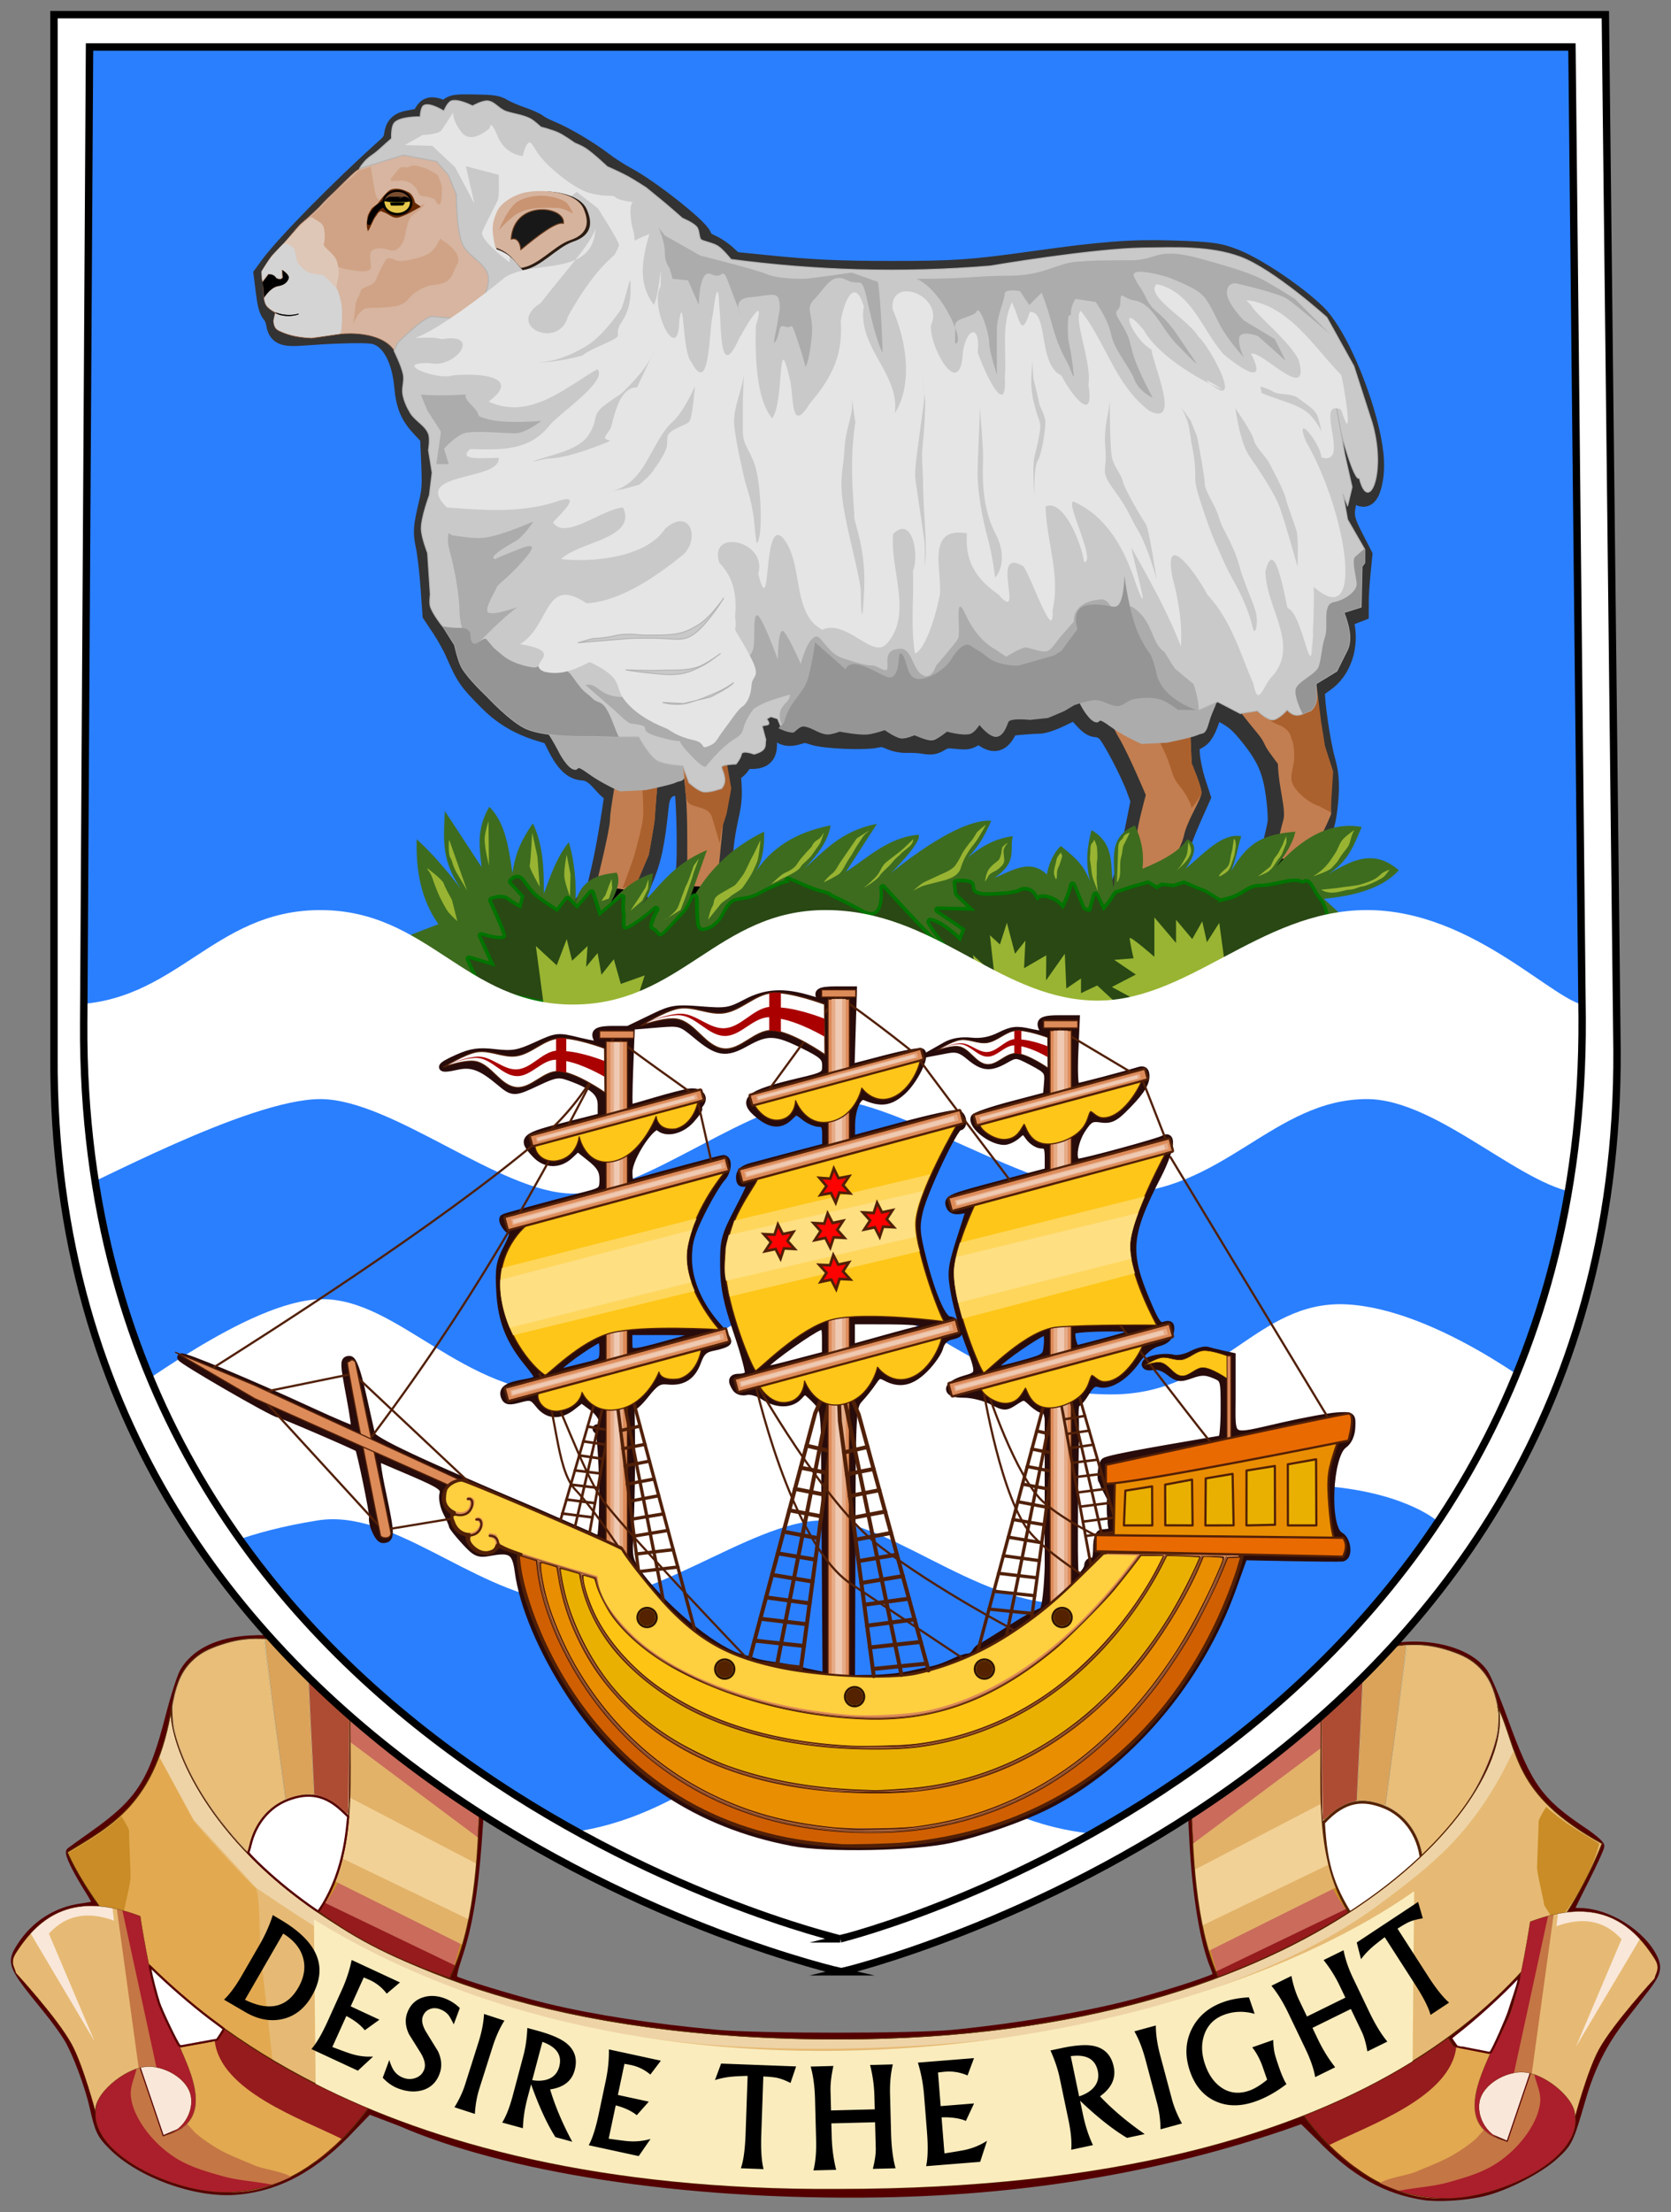<svg xmlns="http://www.w3.org/2000/svg" width="763.29" height="1010"><rect width="100%" height="100%" fill="#808080" stroke="none"/><title>Coat of arms of the Falkland Islands</title><style><![CDATA[.Aj{stroke-opacity:.996}.Ak{stroke-linejoin:round}.Al{stroke:#512007}.Am{fill-rule:evenodd}.An{fill:none}.Ao{stroke-miterlimit:14.44}.Ap{stroke-width:.541}.Aq{fill:#dd8b59}.Ar{opacity:.996}.As{fill:#e6ab87}.At{fill:#efc9b2}.Au{stroke-width:.434}.Av{stroke:#520}.Aw{stroke-linecap:round}.Ax{fill:#fec618}.Ay{fill:#512007}.Az{fill:#fff}.BA{fill-opacity:.996}.BB{stroke:#000}.BC{stroke:#500}.BD{fill:#acacac}.BE{fill:#2b1100}.BF{fill:#951b1d}.BG{fill:#c98c26}.BH{fill:#ab1e2b}.BI{fill:#c47645}.BJ{fill:#f9e7d9}.BK{fill:#c27e50}.BL{fill:#ab612e}.BM{fill:#e2a950}.BN{fill:#faecbd}.BO{fill:#e6ba74}.BP{fill:#c9c9c9}.BQ{fill:#959595}.BR{stroke-width:1.5}.BS{fill:#fed65b}.BT{fill:#fedf82}.BU{stroke-width:.042}.BV{stroke-miterlimit:3.336}.BW{stroke-miterlimit:51.269}.BX{stroke-width:1.213}.BY{stroke-miterlimit:11.04}.BZ{stroke-miterlimit:12.83}]]></style><g class="Ak Ao"><path d="M650.26 1002.71c-16.71-2.65-31.17-10.18-47.33-26.94l-8.11-7.94-9.77 3.42c-50.97 17.17-111.02 29.08-182.58 30.27-92.9 1.55-172.67-12.13-219.33-32.45l-14.67-5.6-7.7 7.96c-16.88 18.21-33.87 27.44-53.2 28.91-18.41 1.4-43.61-7.75-56.3-20.44-5.22-5.22-6.09-7.03-8.53-17.83-2.29-10.11-7.92-25.07-11.92-31.67-1.82-2.99-6.03-8.78-9.37-12.86-16.3-19.96-16.82-21.21-12.01-28.75 6.31-9.89 16.09-16.23 27.52-17.85 3.66-.52 6.85-1.13 7.09-1.37.23-.23-1.35-3.23-3.51-6.66-5.7-9.03-9.44-16.76-8.5-17.56.45-.38 5.27-3.85 10.72-7.7 21.23-15.03 26.88-23.82 34.65-53.99 2.35-9.13 5.32-18.34 6.59-20.47 5.22-8.73 15.71-13.82 30.14-14.63 11.11-.62 16.77.6 28.74 6.19 23.64 11.05 47.92 31.2 68 56.42l8.65 10.87-.6 9.4c-1.93 30.17-4.52 46.83-9.67 62.11-1.91 5.68-2.73 9.51-2.16 10.07 1.36 1.32 28.68 9.65 42.65 13 21.61 5.18 48.07 9.25 78.02 12 18.77 1.72 89.58 1.72 107.37 0 28.76-2.79 61.91-8.4 83.13-14.08 17.64-4.72 37.61-11.3 37.61-12.4 0-.65-.63-2.7-1.41-4.56-4.47-10.71-8.08-32.57-9.36-56.79l-.88-16.67 8.02-9.95c9.69-12.03 26.07-28.41 37.14-37.16 11.05-8.73 26.66-18.18 36.25-21.96 18.86-7.42 43.78-3.26 52.21 8.7 1.49 2.12 5.54 11.65 8.99 21.17 11.19 30.85 15.95 37.54 36.53 51.33 4.22 2.83 7.67 5.82 7.67 6.66s-3.12 7.66-6.93 15.17-6.93 13.94-6.93 14.28 1.92.63 4.27.63c12.73 0 28.59 9.88 33.97 21.16 2.09 4.39 1.34 7.08-3.85 13.76l-10.49 13.52c-8.77 11.31-14.27 22.23-18.48 36.67-5.71 19.6-5.98 20.17-12.5 26.2-6.86 6.35-22.23 14.24-32.56 16.71-8.17 1.97-20.71 2.74-27.28 1.7h0z" fill="#500" stroke-width="3.61" class="BC"/><path d="M619.892 879.191l29.89-27.06c-.12-12.93-7.55-23.6-17.73-27.52-8.97-3.45-17.57-3.66-27.83 7.52 1.09 20.38 4.63 30.72 15.67 47.06h0z" stroke-width="2" class="Av Az"/></g><path d="M654.682 919.911l9.42 14.38 6.35 1.14c-1.14 9.58 4.31 23.65 4.31 23.65l-56.03 30.66c-9.82-7.15-18.94-17.05-27.52-29.66l-9.31-14.88 18.82-6.83 42.43-16.83 11.53-1.63z" class="BF"/><path d="M665.222 934.491c25.01 4.65 52.61 6.93 54.35 32.96.94 19.65-35.92 34.82-58.94 36.25-19.51 1.21-37.39-8.81-53.37-24.32 18.23-9.13 55.51-21.81 57.96-44.89z" class="BM"/><path d="M719.572 967.461c.94 19.65-35.88 36.36-58.94 36.25-27.33-.13-49.77-14.75-69.41-43.63l-29.71-47.48c-14.32-22.78-16.51-57.04-17.39-87.88 17.2-23.02 36.77-45.01 66.94-62.47 15.26-8.63 30.95-16.28 53.55-7.93 14.83 5.23 18.41 16.08 20.33 27.77-1.39 48.06-4.8 95.63-30.24 137.84l9.42 14.38c25.28 4.78 53.68 6.72 55.45 33.15z" class="Ak An Ao Au Av"/><path d="M608.912 858.001c2.07 6.2 4.88 12.13 8.73 17.68-17.02 13.01-37.43 22.62-59.74 30.35-.17-.34-.32-.69-.49-1.03a83.81 83.81 0 0 1-2.35-5.46l-1-2.59c-.28-.78-.54-1.59-.81-2.38l-1.03-3.21-.32-1.1 57.01-32.26z" class="BG"/><path d="M693.532 940.301c14.05 4.11 24.97 11.11 26.04 27.15.94 19.65-35.87 36.36-58.94 36.25-10.85-.05-20.91-2.43-30.35-7.03.88-.44 25.57-5.48 36.35-12.39 7.86-5.04 16.48-16.13 19.28-20.33 2.8-4.21 4.2-15.43 7.01-22.44.17-.44.38-.83.61-1.21z" class="BH"/><path d="M693.532 940.301l6.9 2.38c-.34 6.17 3.68 11.37 3.1 17.15-.49 4.87-2.74 9.56-5.46 13.64-3.79 5.69-8.89 10.65-14.62 14.38-6.41 4.17-13.96 6.36-21.32 8.43-7.51 2.11-11.85 2.05-23.06 3.97a68.25 68.25 0 0 1-8.77-3.56c4.61-2.57 12.75-3.38 17.21-5.37 4.46-1.98 10.66-4.21 15.86-7.18 5.21-2.97 9.92-6.69 10.91-7.69.99-.99 9.17-10.42 9.91-11.66.73-1.25 7.64-18.02 9.34-24.49z" class="BI"/><path d="M602.672 767.411l.51 8.02c.17 3.85.21 7.76.23 11.66l.02 6.57-.07 10.97.02 9.5.11 7.49.11 3.73a177.1 177.1 0 0 0 .44 6.99v.05s-.29 17.02 2.8 25.67c2.67 7.48 10.8 17.6 10.8 17.6l-37.82 21.02-21.89 9.33c-.01 0-.02.01-.04.01-.12-.24-.22-.48-.33-.72-7.93-21.56-12.76-56.01-13.46-80.6 15.56-20.79 33.07-40.75 58.57-57.29h0z" fill="#ca6b5b"/><path d="M603.162 798.311a1453.84 1453.84 0 0 0 .34 23.86c.11 3.42.27 6.83.54 10.19v.05l.01.01c.84 10.24 2.65 20.13 6.28 29.35l-58.28 29.02c-.01-.05-.03-.1-.04-.16-.04-.12-.07-.24-.11-.37l-1.26-4.61c-.01-.04-.03-.08-.04-.12l-.2-.84a153.98 153.98 0 0 1-1.23-5.44c0-.01-.01-.03-.01-.04 0-.02 0-.03-.01-.04 0-.02-.01-.04-.01-.06-.21-1.04-.38-2.09-.58-3.14a204.59 204.59 0 0 1-1.12-6.72l-.8-6.01-.31-2.64-.62-6c0-.03-.01-.04-.01-.05 0-.06-.01-.11-.01-.17-.01-.08-.01-.15-.01-.23-.36-4.07-.64-8.16-.87-12.25l58.35-43.59z" fill="#e2b269"/><path d="M603.522 823.551c.35 9.55 1.26 18.9 3.45 27.78l-57.8 27.83c-.24-1.19-.45-2.4-.67-3.6l-1.05-6.3-.39-2.53c0-.03-.01-.07-.01-.1-.02-.17-.03-.34-.06-.51-.51-3.76-.92-7.57-1.26-11.41l-.08-.98 57.87-30.18z" fill="#f2d196"/><path d="M615.082 871.531l2.56 4.15c-17.03 13.01-37.44 22.63-59.74 30.36-.92-1.87-1.76-3.81-2.55-5.78l59.73-28.73z" class="BF"/><path d="M602.672 767.411c3.28 36.72-5.98 78.03 14.97 108.27-17.03 13.01-37.44 22.63-59.74 30.36-11.07-22.49-12.99-53.3-13.78-81.32 15.54-20.81 33.05-40.77 58.55-57.31z" class="Ak An Ao Au Av"/><path d="M651.332 847.331c3.14-3.21 7.55-8.37 11.14-13.03 9.67-12.57 16.82-25.93 20.3-37.94 1.22-4.22 1.61-6.63 1.75-10.79.12-3.55.11-3.63-.42-6.31-1.67-8.33-4.15-13.62-8.33-17.79-3.46-3.45-7.07-5.5-13.41-7.61-6.31-2.1-11.77-2.94-17.97-2.77-9.76.28-18.14 3.04-31.12 10.25-3.16 1.75-9.19 5.38-9.98 6-.31.24-.32.39-.18 1.93.5 5.52.59 9.96.6 31.82l.24 26.29c.12 2.02.26 3.79.31 3.93.06.17.64-.29 1.78-1.42 2.69-2.64 4.8-4.19 7.49-5.54 5.56-2.78 11.28-2.82 18.33-.13 7.39 2.82 13.27 8.91 16.19 16.78.7 1.89 1.41 4.64 1.6 6.21.07.56.18 1.12.24 1.24.08.16.57-.23 1.44-1.12h0z" class="BN"/><g class="Ak Ao"><g class="BB"><path d="M606.712 829.151c3.6-3.39 7.93-5.84 11.59-6.57 1.37-.27 1.43-.31 1.42-1.06 0-.43.73-15.14 1.64-32.71l1.5-32.08c-.34-.34-13.2 6.6-18.04 9.72-1.92 1.24-1.82.92-1.43 4.71.14 1.36.35 15.03.47 30.37l.39 28.7c.09.44.24.8.32.79.08 0 1.04-.84 2.14-1.87h0z" fill="#ae4c33" stroke-width=".03"/><g class="BU"><path d="M632.732 824.211c0-.12 2.22-16.53 4.93-36.48l4.77-36.42c-.31-.31-6.45.69-9.35 1.52-1.64.47-4.6 1.49-6.57 2.26l-3.59 1.41v2.28c0 2.36-2.63 56.58-2.96 61.02l-.19 2.52 1.2-.2c1.68-.27 6.36.47 9.29 1.47 1.36.46 2.47.74 2.47.62h0z" fill="#dba35a"/><path d="M653.992 844.181c11.35-12.76 19.56-25.2 24.98-37.84 5.08-11.85 6.47-20.98 4.46-29.29-3.15-12.99-8.92-19.19-21.62-23.24-5.25-1.67-10.03-2.52-14.67-2.61-2.28-.04-4.23 0-4.31.1-.09.1-1.85 12.8-3.91 28.22l-4.89 36.46-1.14 8.41 2.12 1.14c7.27 3.9 12.48 11.07 14.4 19.81.33 1.49.72 2.72.86 2.72s1.82-1.73 3.72-3.88h0z" fill="#e9be79"/></g></g><path d="M143.4 876.389l-29.89-27.06c.12-12.93 7.55-23.6 17.73-27.52 8.97-3.45 17.57-3.66 27.83 7.52-1.09 20.38-4.63 30.73-15.67 47.06h0z" class="An Au Av"/></g><path d="M108.61 917.119l-9.42 14.38-6.35 1.14c1.14 9.58-4.31 23.65-4.31 23.65l56.03 30.66c9.82-7.15 18.94-17.05 27.52-29.66l9.31-14.88-18.82-6.83-42.43-16.83-11.53-1.63z" class="BF"/><path d="M98.07 931.699c-25.01 4.65-52.61 6.93-54.35 32.96-.94 19.65 35.92 34.82 58.94 36.25 19.51 1.21 37.39-8.81 53.37-24.32-18.23-9.14-55.51-21.81-57.96-44.89z" class="BM"/><path d="M43.72 964.659c-.94 19.65 35.88 36.36 58.94 36.25 27.33-.13 49.77-14.75 69.41-43.63l29.71-47.48c14.32-22.78 16.51-57.04 17.39-87.88-17.2-23.02-36.77-45.01-66.94-62.47-15.26-8.63-30.95-16.28-53.55-7.93-14.83 5.23-18.41 16.08-20.33 27.77 1.39 48.06 4.8 95.63 30.24 137.84l-9.42 14.38c-25.28 4.78-53.68 6.73-55.45 33.15z" class="Ak An Ao Au Av"/><path d="M154.38 855.199c-2.07 6.2-4.88 12.13-8.73 17.68 17.02 13.01 37.43 22.62 59.74 30.35.17-.34.32-.69.49-1.03a89.73 89.73 0 0 0 2.36-5.46l1-2.59c.28-.78.54-1.59.81-2.38l1.03-3.21.32-1.1-57.02-32.26z" class="BG"/><use href="#B" fill="#eed3a6" class="Ak Ao Au Av"/><path d="M691.63 799.069l-1.4 2.57c-17.16 35.35-35.64 49.54-59.71 67.55-29.63 22.17-65.37 35.57-100.55 47.07-24.01 7.84-49.27 11.67-74.36 14.58-36.25 4.21-72.93 5.41-109.4 4.09-24.25-.88-48.51-3.55-72.37-7.97-20.33-3.76-40.33-9.35-59.99-15.73-16.22-5.27-32.44-10.93-47.69-18.58-17.27-8.66-49.17-30.71-49.17-30.71l-28.4-30.85-16.01-29.13c-9.54 25.59-25.92 34.08-41.82 43.77 0 0 62.99 155.52 352.03 153.7 245.88 0 324.17-94.53 349.05-157.67-27.95-15.35-35.35-29.12-40.21-42.69z" class="BO"/><path d="M72.59 801.939c-9.54 25.6-25.92 34.09-41.82 43.77 0 0 20.96 51.46 93.71 94.84l-5.73-51.27c0-1.75 0-25.94-2.11-27.34-2.1-1.4-27.34-28.75-28.39-30.85-.73-1.47-9.9-18.31-15.66-29.15z" class="BM"/><path d="M706.29 824.999c7.51 6.97 15.92 11.71 24.21 16.75 0 0-3.46 16.97-19.82 37.03-1.62-3.36-5.4-8.68-5.4-9.24 0-1.75-3.16-13.68-3.16-16.83 0-3.16.71-17.88.71-21.03-.01-.81 1.39-3.36 3.46-6.68z" class="BG"/><use href="#B" class="Ak An Ao Au Av"/><path d="M69.76 937.499c-14.05 4.11-24.97 11.11-26.04 27.15-.94 19.65 35.87 36.36 58.94 36.25 10.85-.05 20.91-2.43 30.35-7.03-.88-.44-25.57-5.48-36.35-12.39-7.86-5.04-16.48-16.13-19.28-20.33-2.8-4.21-4.2-15.43-7.01-22.44-.18-.44-.38-.83-.61-1.21z" class="BH"/><path d="M69.76 937.499l-6.9 2.38c.34 6.17-3.68 11.37-3.1 17.15.49 4.87 2.74 9.56 5.46 13.64 3.79 5.69 8.89 10.65 14.62 14.38 6.41 4.17 13.96 6.36 21.32 8.43 7.51 2.11 11.85 2.05 23.06 3.97a68.25 68.25 0 0 0 8.77-3.56c-4.61-2.57-12.75-3.38-17.21-5.37-4.46-1.98-10.66-4.21-15.86-7.18-5.21-2.97-9.92-6.69-10.91-7.69-.99-.99-9.17-10.42-9.91-11.66-.73-1.24-7.64-18.02-9.34-24.49z" class="BI"/><path d="M160.62 764.609l-.51 8.02c-.17 3.85-.21 7.76-.23 11.66l-.02 6.57.07 10.97-.02 9.5-.11 7.49-.11 3.73a177.1 177.1 0 0 1-.44 6.99v.05s.29 17.02-2.8 25.67c-2.67 7.48-10.8 17.6-10.8 17.6l37.82 21.02 21.89 9.33c.01 0 .02.01.04.01.12-.24.22-.48.33-.72 7.93-21.56 12.76-56.01 13.46-80.6-15.56-20.79-33.08-40.75-58.57-57.29h0z" fill="#ca6b5b"/><path d="M160.13 795.509a1453.84 1453.84 0 0 1-.34 23.86c-.11 3.42-.27 6.83-.54 10.19v.05l-.01.01c-.84 10.24-2.65 20.13-6.28 29.35l58.28 29.02c.01-.05.03-.1.04-.16.04-.12.07-.24.11-.37.44-1.52.86-3.05 1.26-4.61.01-.04.03-.08.04-.12l.2-.84a153.98 153.98 0 0 0 1.23-5.44c0-.01.01-.03.01-.04 0-.02 0-.03.01-.04 0-.02.01-.04.01-.06.21-1.04.38-2.09.58-3.14a204.59 204.59 0 0 0 1.12-6.72l.8-6.01.31-2.64.62-6c0-.03.01-.04.01-.05 0-.06.01-.11.01-.17.01-.08.01-.15.01-.23.36-4.07.64-8.16.87-12.25l-58.35-43.59z" fill="#e2b269"/><path d="M159.77 820.759c-.35 9.55-1.26 18.9-3.45 27.78l57.8 27.83.67-3.6c.38-2.08.73-4.18 1.05-6.3l.39-2.53c0-.03.01-.07.01-.1.02-.17.03-.34.06-.51.51-3.76.92-7.57 1.26-11.41l.08-.98-57.87-30.18z" fill="#f2d196"/><path d="M55.47 829.299c-7.51 6.97-15.92 11.71-24.21 16.75 0 0 5.92 14.51 22.27 34.58 1.62-3.36 2.95-6.23 2.95-6.79 0-1.75 3.16-13.68 3.16-16.83 0-3.16-.71-17.88-.71-21.03.01-.8-1.39-3.36-3.46-6.68z" class="BG"/><path d="M74.569 975.175l-13.555-39.962 24.293 13.63 3.221 7.437-.739 6.942-1.489 4.708-3.475 3.718-8.255 3.525z" stroke-width=".513" class="Ak Ao BC BJ"/><use href="#C" class="BO"/><path d="M40 870.26c-11.049.447-19.316 5.252-26.001 12.568l29.165 49.161-20.829-49.089c7.967-8.813 18.046-10.226 29.742-5.952l-.693-5.686c-4.076-.797-7.886-1.147-11.384-1.002z" class="BJ"/><path d="M53.37 871.637l9.987 72.667c1.201-.338 2.378-.592 3.51-.676 8.082-.64 18.774 5.36 20.332 13.317 1.282 6.544-2.656 14.62-10.103 17.482 20.991-6.616 9.583-28.891 5.184-39.394 0 0-7.124-12.411-9.468-19.124-4.595-13.196-8.763-41-8.763-41-3.776-1.437-7.332-2.511-10.68-3.272zm23.727 102.79c-.82.254-1.593.543-2.529.749.889-.181 1.72-.447 2.529-.749z" class="BI"/><path d="M55.91 872.313l15.552 71.653c7.078 1.328 14.456 6.459 15.726 12.978 1.282 6.544-2.656 14.62-10.103 17.482 20.991-6.616 9.583-28.891 5.184-39.394 0 0-7.124-12.411-9.468-19.124-4.595-13.196-8.763-41-8.763-41-2.84-1.087-5.519-1.908-8.128-2.596z" class="BH"/><use href="#C" stroke-width=".12" class="Ak An Av"/><path d="M148.21 868.729l-2.56 4.15c17.03 13.01 37.44 22.63 59.74 30.36.92-1.87 1.75-3.81 2.55-5.78l-59.73-28.73z" class="BF"/><path d="M160.62 764.609c-3.28 36.72 5.98 78.03-14.97 108.27 17.03 13.01 37.44 22.63 59.74 30.36 11.07-22.49 12.99-53.3 13.78-81.32-15.54-20.81-33.06-40.77-58.55-57.31z" class="Ak An Ao Au Av"/><path d="M645.97 863.519c-102.52 72.3-339.23 113.75-502.57 12.88l.78 75.08c53.42 27.12 130.08 48.63 238.62 47.95 126.95 0 209.14-25.22 262.46-58.28l.71-77.63z" class="BN"/><path d="M-54.57 1078.25c-2.78 4.63-6.5 7.43-11.16 8.42-4.52.95-9.13.07-13.81-2.67l-8.06-4.75c2.16-1.97 4.44-4.94 6.83-8.92l6.75-11.23c2.18-3.62 3.89-7.28 5.12-10.97l3.18 1.91c13.76 8.27 17.48 17.67 11.15 28.21zm-5.08-3.11c2.32-3.86 2.95-7.62 1.89-11.29-1.03-3.52-3.47-6.46-7.32-8.82l-14.64 24.35c9 4.47 15.69 3.05 20.07-4.24h0zm27.86 25.77l-5.78 5.17-17.38-8.19c1.92-2.1 4.03-5.57 6.32-10.42l5.42-11.47c1.7-3.61 2.96-7.25 3.77-10.94l18.06 8.51-5.02 4.11c-1.67-2.21-3.74-3.9-6.21-5.07-.31-.15-1.1-.49-2.36-1.03l-5.03 10.65 10.74 5.06-5.55 3.85c-1.54-1.96-3.83-3.75-6.87-5.35l-5.4 11.42c4.05 1.57 6.55 2.48 7.51 2.74a23.04 23.04 0 0 0 7.78.96h0zm24.91 6.64c-1.23 3.16-3.41 5.17-6.55 6.03-2.82.75-5.85.49-9.1-.77-2.1-.81-4.01-2.16-5.73-4.02l2.54-6.53c.53 1.76 1.11 3.09 1.73 3.99.83 1.19 1.96 2.06 3.4 2.62 1.58.62 3.13.66 4.64.14 1.61-.54 2.72-1.58 3.32-3.14.63-1.62.2-3.68-1.3-6.17l-4.24-6.85c-1.36-2.85-1.56-5.51-.6-7.98 1.13-2.9 3.11-4.79 5.94-5.66 2.6-.81 5.38-.65 8.35.5 1.99.77 3.82 1.96 5.49 3.57l-2.35 6.03c-.85-1.73-1.48-2.86-1.89-3.39-.76-.98-1.81-1.73-3.14-2.24-1.38-.53-2.67-.58-3.88-.12-1.27.47-2.17 1.37-2.69 2.72-.6 1.54-.15 3.55 1.36 6.03l4.22 6.92c1.34 2.94 1.5 5.71.48 8.32h0zm13.1 15l-7.65-2.55c1.8-2.77 3.17-5.59 4.13-8.46l5.15-15.4c1.29-3.86 2.04-7.38 2.23-10.56l7.65 2.55c-1.77 2.65-3.31 5.91-4.6 9.77l-5.07 15.16c-1.01 3.03-1.62 6.19-1.84 9.49h0zm36.49 10.69l-6.32-1.78c-3.09-4.92-6.06-11.47-8.91-19.64l-1.37 4.86c-1.12 3.95-1.75 7.74-1.9 11.36l-7.76-2.18c1.51-2.31 2.88-5.65 4.12-10.04l4.15-14.71c.84-2.96 1.37-6.36 1.59-10.18l3.84 1.08c4.89 1.38 8.41 2.89 10.55 4.55 3.34 2.6 4.41 5.99 3.23 10.17-1.13 4.02-4.24 6.37-9.32 7.04 1.81 6.22 4.51 12.71 8.1 19.47h0zm-4.58-27.85c1.19-4.22-.88-7.3-6.22-9.25l-3.99 14.14c2.4.41 4.46.28 6.18-.38 2.06-.79 3.4-2.3 4.03-4.51h0zm34.02 27.13l-4.52 6.3-18.75-4.22c1.42-2.46 2.72-6.31 3.9-11.54l2.8-12.37c.88-3.89 1.31-7.72 1.3-11.49l19.48 4.38-4.01 5.1c-2.11-1.8-4.5-2.99-7.16-3.59-.34-.08-1.18-.24-2.53-.49l-2.6 11.49 11.59 2.61-4.58 4.97c-1.93-1.58-4.56-2.82-7.87-3.73l-2.79 12.32c4.29.65 6.93 1 7.93 1.04a23.91 23.91 0 0 0 7.81-.78h0zm55.03-26.28l-2.18 6.1c-1.91-.97-3.55-1.61-4.94-1.93-1.1-.25-2.85-.45-5.25-.58l-1.01 21.42c-.26 5.58-.03 9.88.7 12.89l-8.54-.41c1.02-2.63 1.67-6.96 1.95-12.98l1-21.2c-2.79.05-4.87.13-6.22.25-2.25.22-4.28.61-6.07 1.18l2.37-6.09 28.19 1.35zm36.95 38.11l-8.55.13c.83-3.07 1.22-5.62 1.19-7.64l-.15-9.61-16.44.24.08 4.92c.07 4.28.58 8.38 1.53 12.3l-8.55.12c.83-3.04 1.21-6.79 1.14-11.27l-.23-15.16c-.07-4.59-.57-8.6-1.5-12.03l8.55-.13c-.84 3.51-1.24 6.63-1.19 9.36l.11 7.1 16.44-.24-.08-5c-.06-3.84-.56-7.65-1.49-11.43l8.55-.13c-.84 3.31-1.23 7.01-1.17 11.11l.22 14.29c.08 5.21.59 9.57 1.54 13.07h0zm34.5-9.82l-2.67 7.77-20.33 1.39c.69-2.93.84-7.23.45-12.9l-.93-13.41c-.29-4.22-1.02-8.24-2.18-12.06l21.12-1.45-2.51 6.39c-2.69-1.18-5.48-1.68-8.37-1.48-.36.02-1.27.11-2.72.27l.86 12.46 12.56-.86-3.14 6.43c-2.44-1.02-5.49-1.49-9.13-1.4l.93 13.35c4.56-.64 7.35-1.09 8.37-1.34 2.74-.63 5.31-1.68 7.69-3.16h0zm59.3-1.85l-6.67 1.33c-5.17-3.09-11-7.73-17.48-13.94l1.03 5.13c.83 4.17 2.04 7.96 3.61 11.36l-8.19 1.63c.3-2.84-.01-6.57-.93-11.19l-3.11-15.52c-.62-3.12-1.74-6.5-3.33-10.14l4.06-.81c5.16-1.03 9.12-1.28 11.87-.76 4.3.83 6.89 3.45 7.78 7.87.85 4.24-.91 7.86-5.28 10.87 4.59 4.91 10.14 9.62 16.64 14.17h0zm-17.37-23.54c-.89-4.45-4.26-6.32-10.1-5.61l2.98 14.92c2.41-.75 4.25-1.83 5.53-3.25 1.53-1.7 2.06-3.72 1.59-6.06h0zm31.43 19.75l-8.09 2.08c0-3.42-.4-6.64-1.18-9.67l-4.21-16.28c-1.06-4.08-2.4-7.56-4.02-10.43l8.09-2.08c-.05 3.3.46 6.99 1.52 11.08l4.14 16.02c.83 3.2 2.08 6.3 3.75 9.28zm34.65-30.56c.03 2.04.21 3.77.54 5.2.21.89.73 2.58 1.57 5.07.87 2.58 1.76 4.63 2.67 6.14-3.88 2.86-7.77 4.96-11.68 6.27-5.53 1.86-10.49 1.82-14.89-.14-4.57-2.03-7.78-5.78-9.63-11.26-1.91-5.65-1.63-10.86.83-15.63 2.43-4.7 6.46-8.01 12.11-9.91 2.76-.93 5.94-1.47 9.54-1.61l2.08 6.14c-3.88-1.14-7.62-1.09-11.25.13-3.86 1.3-6.45 3.76-7.78 7.38-1.23 3.36-1.17 7.02.16 10.99 1.34 3.98 3.41 6.9 6.2 8.76 3.07 2.04 6.54 2.41 10.4 1.11 1.95-.66 4.18-1.97 6.67-3.94l-1.56-4.6c-.97-2.87-2.27-5.35-3.9-7.45l7.92-2.65zm42.9 1.06l-7.55 3.56c-.5-3.07-1.18-5.49-2.02-7.28l-4.01-8.5-14.52 6.85 2.05 4.34c1.79 3.78 3.89 7.22 6.32 10.33l-7.55 3.56c-.49-3.03-1.67-6.53-3.54-10.49l-6.33-13.4c-1.92-4.05-3.98-7.42-6.19-10.1l7.55-3.56c.67 3.46 1.58 6.4 2.72 8.81l2.96 6.28 14.52-6.85-2.09-4.42c-1.6-3.4-3.58-6.58-5.94-9.57l7.55-3.56c.59 3.28 1.74 6.74 3.45 10.36l5.96 12.62c2.19 4.62 4.4 8.29 6.66 11.02h0zm12.15-51.6l1.7 6.1c-2.06.3-3.74.71-5.03 1.24-1.02.42-2.53 1.25-4.52 2.49l11.26 17.68c2.93 4.61 5.54 7.91 7.82 9.9l-7.04 4.48c-.67-2.67-2.59-6.5-5.75-11.46l-11.14-17.5c-2.2 1.61-3.81 2.84-4.82 3.7-1.67 1.44-3.07 2.9-4.18 4.36l-1.54-6.2 23.24-14.79z" transform="matrix(1.215 -.013 .014 1.233 193.644 -418.823)"/><path d="M111.95 844.529c-3.14-3.21-7.55-8.37-11.14-13.03-9.67-12.57-16.82-25.93-20.3-37.94-1.22-4.22-1.61-6.63-1.75-10.79-.12-3.55-.11-3.63.42-6.31 1.67-8.33 4.15-13.62 8.33-17.79 3.46-3.45 7.07-5.5 13.41-7.61 6.31-2.1 11.77-2.94 17.97-2.77 9.76.28 18.14 3.04 31.12 10.25 3.16 1.75 9.19 5.38 9.98 6 .31.24.32.39.18 1.93-.5 5.52-.59 9.96-.6 31.82l-.24 26.29c-.12 2.02-.26 3.79-.31 3.93-.06.17-.64-.29-1.78-1.42-2.69-2.64-4.8-4.19-7.49-5.54-5.56-2.78-11.28-2.82-18.33-.13-7.39 2.82-13.27 8.91-16.19 16.78-.7 1.89-1.41 4.64-1.6 6.21-.07.56-.18 1.12-.24 1.24-.07.16-.56-.23-1.44-1.12h0z" class="BN"/><g class="Ak Ao"><g class="BB"><path d="M156.58 826.349c-3.6-3.39-7.93-5.84-11.59-6.57-1.37-.27-1.43-.31-1.42-1.06 0-.43-.73-15.14-1.64-32.71l-1.5-32.08c.34-.34 13.2 6.6 18.04 9.72 1.92 1.24 1.82.92 1.43 4.71-.14 1.36-.35 15.03-.47 30.37l-.39 28.7c-.09.44-.24.8-.32.79-.08 0-1.05-.84-2.14-1.87h0z" fill="#ae4c33" stroke-width=".03"/><g class="BU"><path d="M130.56 821.409c0-.12-2.22-16.53-4.93-36.48l-4.77-36.42c.31-.31 6.45.69 9.35 1.52 1.64.47 4.6 1.49 6.57 2.26l3.59 1.41v2.28c0 2.36 2.63 56.58 2.96 61.02l.19 2.52-1.2-.2c-1.68-.27-6.36.47-9.29 1.47-1.37.46-2.47.74-2.47.62z" fill="#dba35a"/><path d="M109.29 841.389c-11.35-12.76-19.56-25.2-24.98-37.84-5.08-11.85-6.47-20.98-4.46-29.29 3.15-12.99 8.92-19.19 21.62-23.24 5.25-1.67 10.03-2.52 14.67-2.61 2.28-.04 4.23 0 4.31.1.09.1 1.85 12.8 3.91 28.22l4.89 36.46 1.14 8.41-2.12 1.14c-7.27 3.9-12.48 11.07-14.4 19.81-.33 1.49-.72 2.72-.86 2.72-.13.01-1.81-1.74-3.72-3.88h0z" fill="#e9be79"/></g></g><path d="M141.059 869.884c-8.74-6.27-16.56-12.78-23.7-19.74-2.36-2.3-4.15-4.27-3.98-4.38s.65-1.59 1.05-3.3c2.34-9.87 8.69-17.48 17.3-20.72 9.5-3.58 16.97-2.04 24.52 5.06l2.8 2.63-.39 3.86c-1.45 14.41-5.2 26.49-11.32 36.55-.97 1.59-1.88 2.89-2.03 2.89s-2.06-1.29-4.25-2.85h0zm-59.17 64.05c-1.27-1.53-8.15-15.93-9.28-19.43-1.29-4-3.4-12.2-3.89-15.12l-.26-1.57 3.42 3.27c8.29 7.92 19.36 17.25 27.07 22.8 1.78 1.28 3.24 2.45 3.24 2.61 0 .21-2.34 3.94-3.01 4.76-.06.07-3.54.74-7.75 1.48l-8.39 1.53c-.41.09-.92-.05-1.15-.33h0z" class="Az BC"/></g><g transform="matrix(-1.155 0 0 1.207 1435.761 -356.795)"><path d="M647.01 1105.63l-11.74-33.1 21.04 11.29 2.79 6.16-.64 5.75-1.29 3.9-3.01 3.08-7.15 2.92z" class="Ak Ao Au BC BJ"/><use href="#D" class="BO"/><path d="M617.08 1018.73c-9.57.37-16.73 4.35-22.52 10.41l25.26 40.72-18.04-40.66c6.9-7.3 15.63-8.47 25.76-4.93l-.6-4.71c-3.54-.65-6.83-.94-9.86-.83z" class="BJ"/><path d="M628.65 1019.87l8.65 60.19c1.04-.28 2.06-.49 3.04-.56 7-.53 16.26 4.44 17.61 11.03 1.11 5.42-2.3 12.11-8.75 14.48 18.18-5.48 8.3-23.93 4.49-32.63 0 0-6.17-10.28-8.2-15.84-3.98-10.93-7.59-33.96-7.59-33.96-3.27-1.19-6.34-2.08-9.25-2.71zm20.55 85.14c-.71.21-1.38.45-2.19.62a12.86 12.86 0 0 0 2.19-.62z" class="BI"/><path d="M630.86 1020.43l13.47 59.35c6.13 1.1 12.52 5.35 13.62 10.75 1.11 5.42-2.3 12.11-8.75 14.48 18.18-5.48 8.3-23.93 4.49-32.63 0 0-6.17-10.28-8.2-15.84-3.98-10.93-7.59-33.96-7.59-33.96-2.46-.9-4.79-1.58-7.04-2.15z" class="BH"/><use href="#D" stroke-width=".102" class="Ak An Av"/></g><path d="M680.989 936.954c1.15-1.48 7.35-15.4 8.37-18.79 1.17-3.87 3.94-11.45 4.38-14.27l.24-1.52-3.09 3.16c-7.48 7.66-18.16 17.2-25.12 22.56-1.6 1.24-2.92 2.37-2.93 2.52 0 .21 1.94 2.94 2.54 3.73.05.07 3.2.71 6.99 1.43l7.57 1.48c.39.1.85-.03 1.05-.3h0z" class="Ak Ao Az BC"/><path d="M378.96 893.08S30.01 804.44 32.04 467.22l2.69-445.76H723.2l2.7 443.2c2.03 337.22-346.94 428.42-346.94 428.42z" fill="#2a7fff" class="Am"/><path d="M271.97 426.96c-3.03-.92-4.53-2.29-4.53-4.14 0-.92-.47-1.45-1.15-1.31-.63.13-1.68-.48-2.32-1.36-1.09-1.49-.8-2.01 4.01-7.43l5.17-5.83 2.32-9.86c2.43-10.34 5.92-31.56 6.81-41.35.57-6.23 1.13 6.33-.39 5.78-5.33-.75-7.67-10.06-15.78-10.5-8.48-.46-12.05-15.67-14.36-16.37-6.12-1.85-17.27-4.36-27.79-14.96-9.57-9.64-10.25-10.62-15.37-22.27-1.29-2.94-4.13-8.01-6.3-11.26l-3.95-5.92-.89-12.47c-.49-6.86-1.46-15.16-2.15-18.46-1.36-6.41-1.23-8.21 1.39-19.35 1.4-5.95 1.54-8.4 1.09-18.85l-.52-12.01-4.01-4.27c-5.21-5.56-7-9.83-7.8-18.59-1.06-11.58-5.5-22.02-13.97-24.33-2.22-.61-8.03-.71-18.14-.32-20.6.79-25.33 3.34-26.44-3.98-.26-1.72-1.2-3.91-2.08-4.86-1.18-1.27-1.86-3.75-2.57-9.43l-.96-7.7 2.52-3.46c7.14-9.8 32.77-35.85 53.27-54.15 2.55-2.27 3.38-3.67 3.72-6.21.5-3.73 2.12-5.31 6.15-5.99 5.51-.94 6-1.17 7.34-3.58 1.48-2.66 2.74-2.93 6.74-1.48 2.32.85 2.85.76 4.44-.68 1.63-1.48 2.75-1.63 11.38-1.5 8.25.13 9.96.39 12.43 1.9 1.58.96 5.49 2.65 8.7 3.75s6.44 2.55 7.16 3.21c.73.66 3.46 2.08 6.07 3.15 6.36 2.61 17.04 8.92 23.58 13.93 2.93 2.25 7.93 5.47 11.11 7.15 10.06 5.34 32.22 22.78 33.81 26.62.8 1.94 2.08 3.09 4.7 4.22 1.98.86 5.13 2.98 7.01 4.72l3.41 3.16 12.75 1.3c22.84 2.33 34.67 2.91 59.82 2.92 28.12.02 36.71-.57 64.14-4.42 31.97-4.49 45.1-5.5 63.77-4.94 17.72.54 21.51 1.06 28.72 4 10.14 4.13 27.6 15.95 36.75 24.86 7.49 7.3 17.19 27.77 22.67 47.84 3.21 11.78 4.1 20.28 2.84 27.1-1.51 8.11-4.01 9.24-7.13 3.24-3.38-6.51-5.05-9.33-5.34-9.04-.17.17.09 2.76.58 5.76.67 4.07.66 6.46-.03 9.48-1.58 6.92-1.2 9.11 3.08 17.43l4 7.79-.79 8.04c-.44 4.42-.8 10.08-.81 12.56l-.02 4.52-3.66 1.41c-3.65 1.41-3.66 1.42-2.99 4.33 2.4 10.52-1.24 21.22-8.96 26.4-2.37 1.59-4.35 3.29-4.39 3.78-.42 4.9 2.51 25 4.83 33.06 1.81 6.29 2.02 12.12.78 22.05-.85 6.83-1.94 9.66-6.92 18.03l-2.79 4.68 1.81 5.77c1 3.18 1.84 7.03 1.89 8.57.07 2.71-.05 2.82-3.91 3.74-5.78 1.38-11.69 1.32-13.74-.13-.97-.68-2.55-1.04-3.57-.8-1 .24-2.35.09-2.98-.32-.97-.64-.7-1.88 1.72-7.85 2.9-7.15 6.46-19.52 7.42-25.75.29-1.87-.06-7.6-.79-12.87-1.6-11.66-4.29-17.76-12.12-27.52-4.25-5.29-6.62-7.44-10.88-9.85-3-1.7-5.73-3.09-6.07-3.09s-1.59 2.68-2.77 5.96c-2.29 6.34-3.48 7.89-7.13 9.29-2.29.88-2.29.89-1.92 6.69.21 3.2 1.38 8.91 2.61 12.69l2.23 6.88-3.4 7.6c-1.87 4.18-4.03 9.42-4.79 11.64-1.69 4.91-4.7 10.97-7.57 15.2l-2.14 3.15 1.78 5.69c.98 3.13 1.82 6.95 1.86 8.49.07 2.71-.05 2.82-3.91 3.74-6.64 1.58-11.82 1.36-14.32-.62-1.65-1.31-2.33-1.49-2.8-.72-.67 1.09-4.01.44-4.01-.78 0-.39 1.2-3.71 2.66-7.39 3.23-8.13 5.25-15.69 8.52-31.96l2.49-12.4-1.75-4.89c-3-8.4-11.84-25.19-14.41-27.37-1.34-1.14-3.41-2.05-4.67-2.05-1.71 0-3.15-1.01-5.95-4.14l-3.69-4.14-6.96 3.34c-4.53 2.17-8.07 3.34-10.13 3.34-1.75 0-5.62.24-8.6.52-4.87.46-5.54.74-6.56 2.73-2.69 5.24-4.91 5.89-9.47 2.77l-2.94-2.01-2.31 1.72c-2.02 1.51-2.95 1.66-7.47 1.19-4.43-.46-5.57-.29-8.06 1.19-2.42 1.44-3.53 1.62-6.65 1.1-2.06-.35-5.56-.56-7.77-.48-2.56.1-5.32-.43-7.59-1.44-2.84-1.27-4.21-1.45-6.74-.88-5.32 1.2-23.36.44-28.21-1.18-3.57-1.2-4.72-1.27-7.17-.45-4.44 1.48-7.31.84-8.85-1.98-2.96-5.44-7.01-1.51-6.48 6.29.35 5.26-1.22 6.99-6.35 6.99-3.37 0-3.98.27-5.19 2.34-.75 1.29-2.2 2.72-3.21 3.19-1.75.81-1.82 1.14-1.38 7.11.31 4.35.05 8.11-.86 12.29-2.26 10.42-2.83 14.6-3.35 24.57l-.5 9.69 3.3 7.4c1.82 4.07 3.3 7.75 3.3 8.17s-1.24 1.71-2.74 2.87c-3.79 2.92-10.75 4.43-16.96 3.69-4.39-.53-5.34-.98-8.32-3.96l-3.36-3.36 4.13-5.97c5.66-8.18 6.54-12.06 6.52-28.6-.03-16.84-1.17-32.26-2.45-33.06-1.06-.66-4.34 5.53-4.78 5.98-.15.16-6.17.27-7.11 9.29-1.91 18.3-3.37 25.04-7.53 34.82l-2.85 6.68 2.43 6.72c2.76 7.63 2.61 8.18-2.8 10.67-3.48 1.6-13.24 1.98-17.44.71h0z" fill="#333" stroke="#333" stroke-width="10.783" class="Ao"/><path d="M276.896 326.562c1.062 3.517 4.945 18.682 4.945 23.261s-3.187 19.744-3.187 24.323-6.337 29.965-6.337 29.965h0l16.924 2.821 7.07-16.594s2.821-15.166 2.821-17.29 2.454-30.331 2.454-30.331l-1.062-18.352-23.627 2.198z" class="BK"/><path d="M296.64 331.874l-16.558.366c1.062 2.125.366 4.945 3.517 8.828 3.187 3.883 6.337 7.766 7.766 9.158 1.429 1.429 2.125 3.883 2.125 8.096 0 4.249.366 7.4.366 12.711 0 5.275-3.187 15.862-3.883 18.682s-5.641 15.862-5.641 15.862 3.81-1.575 5.824-.659l6.191-14.506s2.821-15.166 2.821-17.29 2.454-30.331 2.454-30.331l-.476-8.279-4.506-2.637z" class="BL"/><path d="M272.5 404.368l-10.989 11.979c.366 1.209 1.978 3.517 2.674 4.579.256.366 5.678-6.704 5.971-6.374.44.549-5.312 7.29-4.799 7.766 3.736 3.37 9.744 5.238 17.84 4.213 6.484-1.209 8.975-2.381 11.209-6.227l-5.128-13.48-16.777-2.454z"/><path d="M276.273 408.434c-.44.806-8.718 12.711-8.499 12.968 6.081 6.557 22.748 5.531 23.115.22-8.718 1.282-14.36 3.297-19.744-3.407l5.128-9.781z" fill="#a1a1a1"/><path d="M245.88 329.88c3.5 1.75 9.91 14.57 9.91 14.57s3.5 6.41 6.41 6.99 0-2.91 6.41 1.75 14.57 8.16 14.57 8.16l11.65-.58s11.65-2.33 13.98-3.5 3.5.58 5.24-5.83c1.75-6.41 4.08-7.57 4.66-16.31s.58-23.89.58-23.89l-2.33-9.91h-15.73l-20.98 1.17-15.15-1.17-6.99 9.91-12.23 18.64z" class="BD"/><path d="M242.933 107.116l-5.407-8.003c-.865-1.298-4.11-6.922-7.354-12.324s-3.22-7.551-6.056-10.382c-3.244-3.24-7.518-5.542-11.892-6.922-6.691-2.105-13.968-2.019-20.976-1.73-3.941.163-7.917.745-11.675 1.947-5.955 1.903-15.352 7.138-16.866 8.219s-10.166 9.733-10.166 9.733-4.542 4.326-5.84 5.84-6.922 6.705-8.868 8.219-7.787 9.301-9.085 10.382-1.947 1.947-3.677 3.677-2.812 3.893-3.461 4.759-2.163 3.461-2.163 3.461 0 3.677.649 5.624c.442 2.091-.173 7.047 1.514 9.95.88 1.509 4.11 3.244 4.11 3.244 10.531.269 20.654 1.567 19.895-5.191-2.081 5.023-11.709 10.036-19.895 5.172l-.865 3.691c.332 1.658.264 3.432 2.379 4.542 5.802 2.85 10.459 3.139 15.136 3.461l13.406-1.947c4.485-.505 17.155-.577 23.182 6.119 4.268 4.792 12.67 20.822 10.897 26.715l57.449-1.529-.293-43.99-1.163-23.307-2.913-9.431z" fill="#d7b5a0" stroke="#7d5035" stroke-width=".267" class="Ak BV"/><path d="M163.806 77.911c-1.577 1.538-2.024 2.254-4.85 4.403s-5.34 4.653-10.387 10.204-9.964 7.743-5.686 9.849 2.682 3.533 3.783 5.167.572 4.941 2.572 10.012 11.863 5.83 11.863 5.83 7.768 1.649 8.301-1.091-2.399-8.128 2.841-8.815 7.066 3.071 10.541-.937 2.004-11.815 6.085-14.574 5.162-4.677 5.162-4.677-8.186 1.961-10.863 1.87-10.618-3.047-11.401-5.614-2.394-13.449-2.394-13.449l-5.566 1.822z" fill="#d0a386"/><path d="M119.883 128.957l2.812-3.677c2.009-.024 2.879.75 3.461 1.73 1.057.519 2.11.961 3.028-.216l-.216-3.461c1.495 1.048 2.817 2.129 3.028 3.461-.62 1.692-1.394 3.331-5.407 3.893-2.019.524-4.307 2.6-5.893 5.138-.303-2.725-.221-5.158-.812-6.869z" stroke-width=".1" class="Ak BB BV"/><path d="M142.436 99.132c3.446 2.596 5.513 2.091 5.85 7.32s-1.057 4.634-.106 5.965 5.057 4.076 5.85 7.32.928 5.085.476 7.071-.976 3.677-.687 4.855 1.591 5.234 1.591 5.234-3.379-1.048-4.47-4.22-1.158-1.264-5.782-3.571c-22.404 31.272-10.118-10.353-11.142-11.983s-6.311-4.086-6.311-4.086c4.956-4.869 10.349-12.238 14.732-13.906z" fill="#dec7b7"/><path d="M201.067 108.962c-1.057 1.764-2.471 5.292-5.643 7.056s-9.873 3.172-12.694 3.172-5.292-3.172-7.056.351-2.821 4.936-3.879 8.114-6.7 3.172-7.051 5.292-2.115 3.172-2.471 7.407-1.057 7.758-1.057 7.758 2.821-7.051 6.35-7.407 3.879 0 8.464-.351 8.114-.707 10.579-3.879 7.407-5.994 11.286-6.35 7.407-1.057 9.171-5.643 3.172-4.586 1.764-8.114-7.763-7.407-7.763-7.407h0zm-22.336-26.288c4.489 0 4.239-.5 6.484 0s3.74 1.745 4.989 3.49.5 3.24 3.49 3.49 4.989 1.495 4.989 1.495 1 2.495 1.995 2.245 1.245-4.989 1.245-7.234-2.245-6.484-2.245-6.484l-4.489-2.495s-1.629-.663-4.624-1.408-3.36.663-4.855.663-2.245-.75-3.99 1.245l-3.24 3.99.25 1.005z" fill="#d0a386"/><path d="M172.62 92.9s2-2.89 3.24-4.11c.93-.91 1.86-2.03 3.12-2.37 2.06-.56 4.41-.13 6.36.75 1.42.64 2.49 1 3.49 3.12s.25 2 1.62 2.87 1.75 1.25 1.75 1.25l-2.74 1.5c-1.87 1-3.16 1.85-4.86 2.49-1.24.47-2.54 1.12-3.87 1-1.69-.15-3.06-1.44-4.61-2.12l-2.12-.87s-1 .25-1.62 1.37-1.25 1.5-1.87 2.99l-1.75 3.74-.75 1.12s-.5-1.87-.5-2.87.12-2.24.37-3.74 2-3.99 2-3.99l2.74-2.13z" fill="#662900"/><path d="M311.44 342.423c0 5.641 1.758 16.924 2.125 24.69s.366 12.345.366 17.29v11.539l-1.685 9.011 16.851-.073s-1.355-3.59-.843-8.169l1.905-19.342c0-2.821-1.062-22.565-1.062-22.565l-3.187-11.283-14.47-1.099z" class="BK"/><path d="M312.868 351.618s-.366 10.587 1.062 14.103 9.524 1.758 11.283 7.4 3.517 11.979 3.517 11.979l.989-6.704 2.198-6.887 2.125-11.466-5.824-33.518s-20.294 0-20.294 2.125c0 2.161 4.945 22.968 4.945 22.968h0z" class="BL"/><path d="M312.136 404.551l-9.524 13.151c.513 1.136 2.381 3.297 3.187 4.249.293.33 4.872-7.29 5.202-6.997.513.476-4.469 7.839-3.883 8.242 4.103 2.931 10.257 4.103 18.206 2.161 6.301-1.941 8.645-3.37 10.44-7.473l-6.594-12.784-17.034-.549z"/><path d="M316.348 408.141c-.33.843-7.216 13.627-6.96 13.847 6.777 5.788 23.224 2.931 23.005-2.418-8.535 2.235-13.883 4.909-20.001-1.136l3.956-10.293z" fill="#a1a1a1"/><path d="M499.946 301.14c2.491 13.48 6.484 27.913 10.989 35.423 4.506 7.473 12.455 26.448 12.455 26.448s-3.993 14.47-3.993 17.95-4.506 20.697-4.506 20.697l16.448-1.758s7.986-11.466 9.488-18.462 7.986-16.448 7.986-19.451-4.506-13.48-4.506-13.48l-.989-23.957c0-3.517.513-24.946.513-24.946l-43.885 1.539z" class="BK"/><path d="M543.831 299.638l-33.408 1.136c3.443 7.839 6.411 13.774 11.429 21.283 5.971 8.975 2.491 5.971 8.499 17.95s3.993 13.48 8.499 18.939 5.495 9.964 5.495 9.964 2.088-2.418 4.286-5.971c.11-.366.183-.733.183-1.026 0-3.004-4.506-13.48-4.506-13.48l-.952-23.847c0-3.48.476-24.946.476-24.946h0z" class="BL"/><use href="#E"/><use href="#F" fill="#8a8a8a"/><path d="M484.14 308.22c3.5 1.75 9.91 14.57 9.91 14.57s3.5 6.41 6.41 6.99 0-2.91 6.41 1.75 14.57 8.16 14.57 8.16l11.65-.58s11.65-2.33 13.98-3.5 3.5.58 5.24-5.83c1.75-6.41 4.08-7.57 4.66-16.31s.58-23.89.58-23.89l-2.33-9.91H539.5l-20.98 1.17-15.15-1.17-6.99 9.91-12.24 18.64z" class="BD"/><path d="M560.095 313.375c3.517 10.22 14.543 20.843 16.667 24.726s.403 1.905 6.96 10.696c.366 11.283 3.883 20.807 2.454 25.752s-4.579 19.048-4.579 19.048l15.532-1.429s3.517-6.337 5.641-9.524 5.275-10.916 5.275-10.916l-.366-16.228c0-1.758-4.249-21.869-4.249-21.869l-9.524-14.103-7.766-8.096-26.045 1.941z" class="BK"/><path d="M565.041 308.942c3.187 6.704 12.491 19.708 18.462 21.832 6.008 2.125 6.227 6.044 6.227 6.044s1.758 3.187 1.429 9.524c-.366 6.337-3.517 9.158 1.429 14.799s10.22 7.07 10.22 7.07l4.982 2.674 1.172-18.646-3.7-11.539-1.758-10.916-2.051-16.411-15.605-9.341-20.807 4.909z" class="BL"/><use href="#E" x="66.817" y="-8.828"/><use href="#F" x="66.853" y="-8.828" fill="#8a8a8a"/><path d="M164.16 76.99c3.27-5.33 5.79-5.72 8.78-8.49 1.93-1.8 5.91-5.28 5.91-5.28s-.33-5.48 1.37-7.24c2.79-2.89 11.74-2.66 11.74-2.66s.06-4.34 1.67-5.21c2.78-1.49 9.11 2.58 9.11 2.58s1.62-3.96 3.41-4.62c3.12-1.14 9.7 2.29 9.7 2.29s4.49-2.52 6.91-2.29c3.35.32 5.04 3.75 8.82 4.91 3.79 1.17 7.4 1.52 10.7 3.24 1.79.93 4.74 3.75 4.74 3.75s5.51 1.46 8.08 2.66c2.62 1.23 7.37 4.62 7.37 4.62s3.36 1.39 4.87 2.37c3.65 2.37 9.99 8.41 9.99 8.41s6.24 2.78 9.24 4.41c2.93 1.59 8.53 5.21 8.53 5.21l8.95 7.32c2.59 2.18 7.66 6.66 7.66 6.66s4.99 2.02 6.61 4.03c1.29 1.6.89 5.1 2.02 5.82s5.37 1.44 7.66 2.94c2.36 1.54 5.94 6.02 5.94 6.02 38.14 5.02 77.49 6.42 118.46 2.99 0 0 46.81-7.98 70.46-8.24 14.62-.16 29.95-.92 43.67 4.12 15.09 5.54 39.55 27.61 39.55 27.61l12.36 22.25 8.24 25.55c6.89 23.29-1.64 42.56-5.77 25.55-2.2 2.28-8.99-22.16-8.65-22.66l-2.47-13.6 4.53 25.75 3.3 14.63-2.06 8.65-2.06-5.36 2.06 11.54 7.83 13.6V257l-1.24 1.65-.41 18.54-7.83 2.47c2.22 6.05 3.77 11.93 1.65 16.89l-4.94 9.89-9.48 5.77c-.04 4.22 1.63 8.65-2.47 12.36-3.4.81-6.31 4.31-10.71-.41 0 0-3.93 4.44-6.59 4.53-2.71.1-7-4.12-7-4.12l-7.83 1.24-10.3-5.36-8.24 3.71h-5.36l-12.77-9.06s-11.12-2.47-12.36 0-6.59 3.71-6.59 3.71l-10.3-3.3-9.89 2.88-4.53 3.3-8.24 5.77-7.42-.82s-9.06-1.24-9.89 1.24c-.82 2.47-2.12 7.76-5.36 8.24-3.37.5-7.83-6.59-7.83-6.59s-2.13 4.15-4.12 4.94c-3.34 1.34-10.71-1.24-10.71-1.24s-3.96 4.12-6.59 4.53c-2.83.44-8.24-2.47-8.24-2.47s-4.07 1.95-6.18 1.65c-2.87-.42-7.42-4.53-7.42-4.53s-5.38 2.24-8.24 2.47c-4.14.33-12.36-1.65-12.36-1.65s-3.67 1.72-5.62 1.6c-3.83-.23-6.99-3.91-10.61-4.46-2.34-.36-4.03 3.43-5.16 3.43-2.88 0-5.35-1.58-5.35-1.58l-1.68-4.03-3.07-.96-1.88 1.06c2.78 3.62-1.04 2.44-2.06 3.3l1.65 6.18c-.61 2.3 1.16 4.79-5.36 6.59 0 0-5.36-2.06-5.77 0s-2.47 4.53-2.47 4.53-7.17.1-6.59 1.65c1.18 3.16 2.59 6.32 0 9.48 0 0-5.65 2.07-8.46 1.51-2.52-.5-6.48-4.16-6.48-4.16l-2.78-7.65s-8.5-.31-11.95-2.47c-3.82-2.39-8.24-10.71-8.24-10.71h-7.83l-12.77-.41c-1.65 0-21.06.65-30.49-3.3-7.2-3.02-18.13-14.83-18.13-14.83s-8.66-8.1-11.54-13.18c-1.77-3.14-3.3-10.3-3.3-10.3l-4.94-7.83s-5.11-6.15-6.18-9.89c-.49-1.72 0-5.36 0-5.36l-1.24-18.95s-2.86-7.29-2.88-11.12c-.04-5.23 3.71-15.24 3.71-15.24l1.24-10.3-1.65-10.3s.87-5.1 0-7.42c-1.47-3.92-6.05-5.91-8.24-9.48-1.63-2.65-2.96-5.59-3.5-8.65-.51-2.85.77-5.83.29-8.68-.66-3.93-4.29-11.16-4.29-11.16l1.74-3.64s11.95-11.95 15.66-11.95 11.33 1.92 15.84-.82c5.57-3.39 10.29-10.38 9.89-16.89-.4-6.55-9.48-9.57-11.95-15.66-2.81-6.92-2.66-22.25-2.66-22.25l-3.71-9.06-5.36-6.18-15.24-2.88-20.03 6.18z" stroke="#b3b3b3" class="Ak Ao Au BP"/><path d="M206.36 244.39c9.88 1.41 13.4 2.12 21.51-.35s15.87-6 15.87-6-4.58 7.05-8.46 9.17-10.23 6-9.88 7.41.71.35 6.35-1.76c5.64-2.12 16.58-7.76 8.11 2.12-8.46 9.88-12.34 11.29-13.05 13.4-.71 2.12-4.58 7.41-4.23 10.58s13.75-1.76 13.75-1.76-5.64 4.23-11.29 9.88c-5.64 5.64-8.46 8.11-8.46 8.11s-6.35-3.53-6.7-16.22c-.35-12.7-4.23-26.45-4.94-29.27s0-6.35 0-6.35l1.42 1.04z" class="BD"/><path d="M214.74 288.37c-1.06.28-.24-1.67-4.36-1.67-3.63 0-6-.27-8.23-.77l.55.72 4.95 7.83s1.52 7.16 3.3 10.3c2.87 5.08 11.54 13.18 11.54 13.18s10.93 11.82 18.13 14.83c9.43 3.95 28.84 3.3 30.49 3.3 1.49 0 9.72.31 11.52.37-.63-1.35-1.33-2.96-2.19-5.27-4.94-13.18-6.59-9.06-9.89-12.36s-3.3-1.65-9.06-9.89c-5.77-8.24-17.3-4.12-17.3-4.12s-9.06-.82-14.83-5.77c-5.77-4.94-2.14-1.33-7.08-7.1-1.89-2.15-7.26 7.82-7.54-3.58h0z" class="BQ"/><path d="M207.08 51.23l-5.35 8.21c-1.43 1.78-7.14 2.15-8.57 2.15l-8.21 4.64 12.49.36 10.35 9.64 8.93 16.78-3.93-17.13 14.99 3.93s.36 9.63-.36 11.42c-.71 1.78-5.71 11.07-7.14 14.64s12.49 13.92 12.49 13.92V108.7l17.49-11.07 13.21-9.99 9.64 7.5s9.64 14.99 9.64 16.78c0 .52-.88 2.3-2.05 4.46-8.86 7.65-15.61 17.97-21.32 28.2-4.04 15.29-29.12 4.39-12.28-6.31 4.09-5.49 10.42-12.86 15.72-19.61-9.34 4.22-23.6 2.55-32.12 7.95-11.59 9.59-31.76 24.56-40.99 27.62 4 .21 8.17-.54 12.05.65 18.55-3.2 6.57 13.49-5.48 10.94-17.69-.54 3 7.91 10.44 5.62 10.22-1.18 32.65-.14 16.47 11.93 18.83 8.56 34.61-6.13 49.64-14.78 4.98 4.91-15.39 18.86-21.24 24.94-9.68 12.81-23.29 11.78-36.78 11.52-6.98 5.86 8.98 3.71 13.03 4.05.59 10.73-40.4 6.26-23.73 22.58 16.66 1.32 33.99 2.61 50.16-2.66 12.77-4.49 1.7 5.79-1.67 9.5 5.43 8.41 22.35-6.03 31.99-6.82 6.52 14.24-19.74 15.43-28.33 23.56 8.66 1.2 37.55 1.21 47.61-13.9 12.12-10.51 16.54 6.44 6.66 13.11-12.09 9.71-27.81 20.13-42.61 20.99-19.36-12.96-16.47 10.26-30.37 18.64 22.44 3.74 1.76 8.92 11.13 12.61 18.02 4.25 28.57-17.38 45.01-5.91 14.59 11.64 3.41-26.24 15.32-18.57-4.65-17.46 18.07-11.96 18.83 1.32 1.86 12.05 9.83 8.87 7.91-1.87.89-9.12-.34-17.73-7.11-24.6-5.39-16.13 22.19-10.21 17.67 4.91 6.29 23.75 1.81-26.38 11.37-16.37 9.62 11.93 3.81 34.64 17.98 41.9 11.16-4.99 22.99 13.7 29.37 6.4 12.06-13.26 1.46-33.88 2.94-50.11 8.74-8.79 12.03 9.71 9.03 16.9.56 12.53-1.17 25.41.99 37.7 5.19-2.48 9.78-18.64 11.36-27.14.88-11.21-6.32-30.93 12.34-27.76-.98 13.13 4.38 20.91 14.41 27.96 12.46 14.21-4.41-22.52 11.31-12.9 3.5 4.28 14.19 36.21 13.37 20.2 3.74-16.42-2.81-31.41-3.17-47.5 8.11-3.66 16.27 16.39 17.63 25.4 5.68-.2-9.04-28.14-4.76-27.61 15.53 6.91 23.57 22.47 28.56 38.05 7.21 19-1.08-10.32-2.26-17.15 8.19 14.62 16.52 29.34 22.63 45.17.71-10.7-1.12-21.17-3.85-31.49-4.36-22.84 11.36-1.09 15.94 7.89 10.85 11.52 14.82 26.44 21.01 40.54 2.26 11.92 4.5.55 8.74-3.4 12.57-14.38-3.17-31.5-3.2-47.82 4.03-16.65 8.8 11.26 10.06 16.78 6.07 1.51 10.55 31.18 11 19.03l.51-6.29c.39-7.47.65-14.94.46-22.44 24.17 21.33 14.65-34.99-3.43-66.19-5.94-14.38 6.33.17 6.96 7.1 13.92 4.06-3.74-27.24 9-21.8 6.05 18.91 1.57-9.92.04-15.84-12.32-12.43-23.83-31.99-43.42-34.17.95.91 1.76 1.85 2.58 2.77.16.65 1.49 2.12 3.15 3.84a29.96 29.96 0 0 0-.38-.54c.17.23.46.58.57.74 5.32 5.47 15.53 14.7 18.13 20.75 5.39 20.13-17.23-4.97-21.81-3.06 8.19 16.14-6.47 5.33-12.55.24-9.75-10.98-14.46-28.55-30.53-32.02-5.82 5.23 14.72 16.29 18.94 23.88 4.74 4.02 17.77 27.74 9.59 24.39-2.12-1.28-3.14-2-4.12-2.69-9.29-4.75-24.53-14.13-30.33-24.65-12.44-14.68-5.26 4.11 3.53 8.95.8 7.26 13.73 35.44-1.03 27.96-15.49-11.77-19.74-31.02-31.23-45.61-3.92 2.69 5.13 23.55 3.42 33.65 3.08 18.64-7.9 4.49-12.31-4.17-10.97-5.16-5.72-29.3-14.41-29.04-4.25 12.93-4.62 2.5-8.22-4.3-5.07 10.63-2.27 22.51-3.25 33.79 1.19 20.71-9.8-3.07-12.38-11.15 1.35-12.52-4.81-11.53-6.72-.33-1.14 23.55-15.33-1.9-14.62-11.8 6.21-13.78-18.77-23.09-17.54-7.47 5.84 13.19 9.78 33.72 1.02 47.51 2.39-18.05-17.15-29.98-14.16-48.75-4.35-14.38-9.29-1.32-10.52 6.8 1.07 15.91-4.36 25.98-14.2 37.58-9.11 14.89-7.02-4.51-9.18-11.48-5.64-24.72-2.38 11.25-7.99 18.17-7.31-8.79-7.81-28.82-7.41-42.29 5.19-16.4-5.65 2.12-6.65 4.22-.33.53-.5.74-.85 1.33-9.39 20.96-8.07-5.46-9.27-15.18-.43-12.3-2.07-2.1-2.69 3.32-.06.45-.09.56-.15 1.07-1.93 6.38-1.17 38.59-9.86 21.81-4.15-4.26-3.33-32.57-5.51-18.97-.35 21.51-14.01-6.14-8.49-15.63.29-16.69-.39 3.58-3.12 8.52-7.59-10.03-5.24-21-2.06-32.27-2.34.83-4.57 1.84-6.69 2.99-.13-1.37-.29-2.88-.45-3.7-.36-1.78-1.07-3.21-1.43-8.21s1.07-5.71 1.07-5.71-6.42-.72-7.85-2.15-3.57 0-11.07-1.78-17.85-10.71-21.77-14.99c-3.93-4.28-3.57-5.35-5.71-7.85s-3.93 5.71-3.93 5.71-7.85-.36-11.42-8.93-3.57-3.93-3.57-3.93-8.21 7.86-12.85 2.15c-4.58-5.72-3.87-9.29-3.87-9.29h0zm345.76 124.08c2.22 1.14 4.21 2.09 5.52 2.64-5.25-3.89-9.65-5.55-5.52-2.64zm22.34-31.48l-.2-.2c.55.72.6.75.2.2zm24.46 146.53l-.57 10.13c.6-6.4 1.06-15.45.57-10.13zM262.82 118.67c5.13-2.31 8.8-6.38 9.18-14.41-.76 3.17-4.58 8.55-9.18 14.41z" fill="#e5e5e5"/><path d="M226.83 113.8c-1.1-4.91-2.46-9.75.3-15.82 1.54-5.05 8.76-9.21 14.62-10.15 9.03-1.45 23.02.3 26.29 7.8 2.18 5.01 3.37 11.64-6.58 14.83-7.39 2.72-14.51 11.76-22.7 12.89-3.38-3.25-4.51-6.92-11.93-9.55h0z" fill="#2c1c12"/><path d="M226.33 113.03c-1.08-4.79-2.4-9.52.29-15.44 1.51-4.93 8.56-8.99 14.28-9.91 8.81-1.41 22.48.3 25.67 7.61 2.13 4.89 3.29 11.37-6.42 14.47-7.22 2.66-14.17 11.48-22.16 12.58-3.32-3.16-4.42-6.74-11.66-9.31h0z" fill="#d6b39d"/><g class="Ak"><path d="M233.47 109.25c3.43-1.27 4.51 3.45 4.37 4.81 7.75-6.41 16.54-13.17 19.52-11.98 1.28-7.92-22.67-11.28-23.89 7.17z" fill="#181818" stroke="#6f3f1e" class="Ao Au"/><path d="M181.507 87.614c-2.528 0-4.762 1.319-5.605 3.297l-.183.623s-.366.843-.806 1.172c-.476.33-1.722 1.026-2.454 1.722-1.136 1.062-2.161 2.308-2.857 3.7-.586 1.136-1.026 3.663-1.026 3.663s1.136-2.528 1.868-3.663c.696-1.099 1.465-2.198 2.418-3.04.659-.586 2.271-1.465 2.271-1.465l.843.879-.586-2.051c.44 3.663 3.663 5.019 6.154 5.019 3.297 0 5.934-2.198 5.934-4.909 0-2.747-2.674-4.945-5.971-4.945h0z" stroke-width="1.832" class="Am BB BW"/></g><path d="M181.507 87.614c-2.125 0-4.103.952-5.165 2.491-.073.147-.183.293-.256.44h0 0c-.183.366-.33.733-.44 1.136 2.747.806 8.499.769 11.722.147-.037-.183-.073-.366-.147-.513h0 0c-.073-.183-.11-.366-.22-.513h0 0c-.073-.183-.183-.33-.293-.513-.952-1.685-2.967-2.674-5.202-2.674h0z" fill="#794d2f"/><g class="Ak"><path d="M178.43 92.742l.256.952 5.275-.037.733-.952c-.147.11-6.264.037-6.264.037h0z" stroke-miterlimit="25.426" stroke-width="5.821" class="BB"/><path d="M180.994 97.175c-1.245-.11-2.491-.549-3.407-1.245-.513-.403-1.136-1.099-1.392-1.612-.073-.147-.623-1.941-.623-2.051 0 0 .037-.11.11-.183.037-.073.11-.183.11-.183s.11.037.256.037c.586.147 1.612.293 2.601.403 1.941.183 4.762.147 6.85-.073.476-.037 1.502-.183 1.648-.22.073 0 .073 0 .073.403a4.12 4.12 0 0 1-.44 1.868c-.952 1.868-3.333 3.04-5.788 2.857h0zm3.077-3.333c.037 0 .22-.22.403-.44.476-.586.476-.586.44-.769-.037-.147-.037-.147-.147-.147h-.659-3.224-2.674v.147c0 .183.293 1.209.366 1.245.037.037.513.037 2.747.037l2.747-.073h0z" fill="#e6c74d" stroke="#e6e600" stroke-width=".051" class="BW"/></g><path d="M138.52 153.92c-4-.44-7.44-1.33-10.53-2.74-1.92-.88-2.56-1.66-2.93-3.6-.15-.81-.12-1.26.19-2.68l.38-1.71 1.42.41c2.17.63 4.49.85 6.34.61 1.79-.23 3.1-.59 3.06-.83-.01-.09-.08-.16-.15-.14-1.8.46-3.35.63-5.02.54-3.35-.19-5.74-1.03-8.12-2.85-1.38-1.06-2.01-2.05-2.39-3.78-.22-.96-.21-.99.36-1.83.84-1.24 2.97-3.28 4-3.83.49-.26 1.47-.6 2.16-.74 2.31-.48 3.91-1.63 4.55-3.28.35-.9.16-1.57-.76-2.61-.81-.92-2.22-1.97-2.45-1.82-.08.05-.11.92-.07 1.93l.08 1.84-.48.22c-.67.31-1.79-.04-2.26-.71-.51-.71-1.66-1.26-2.72-1.28l-.89-.02-.97 1.25-1.21 1.6c-.13.19-.29.3-.34.25s-.15-1.01-.21-2.13l-.11-2.03.71-1.16c2.67-4.36 3.85-5.91 6.7-8.85 3.28-3.37 2.92-3.22 5.18-2.18 1.37.63 2.28 1.54 2.59 2.6.11.37.33 1.47.48 2.46s.47 2.19.7 2.7c.62 1.35 3.26 3.95 4.74 4.67 1.36.66 3.43 1.11 5.1 1.11.75 0 1.42.11 1.84.31.87.41 5.86 5.47 6.58 6.68.67 1.12 1.68 4.89 2.01 7.5.33 2.6.15 9.7-.29 11.29l-.34 1.24-6.43.94c-6.9.98-7.27 1-10.5.65h0z" fill="#d4d4d4"/><path d="M227.87 105.08s4.3-10.85 9.06-13.34c6.19-3.25 14.79-3.08 20.98.17 1.99 1.05 3.87 5.53 3.87 5.53s-4.67-2.51-7.22-2.53c-7.42-.06-11.88-.25-17.16 2.06-3.83 1.67-9.53 8.11-9.53 8.11h0z" fill="#c99472"/><path d="M192.25 180.2c9.88.71 16.93 0 19.75 0s-2.12-.71 3.53 4.94c5.64 5.64 0 4.23 7.76 6.35s23.98.71 23.98.71-7.05 5.64-11.99 5.64-19.05-1.41-23.28 0-9.17 7.05-9.17 7.05l2.12 7.05h-5.64l2.12-14.81-6.35-9.88-2.83-7.05zm108.63-76.18s2.82 6.35 2.82 11.29 2.12 7.05 2.12 7.05l1.41 4.94 7.05.71 4.94 11.29s0-16.93 5.64-14.11 4.94-4.23 7.76 3.53l5.64 14.81s-4.23-7.05 4.23-7.76 12.7-2.82 13.4 1.41c.71 4.23 0 4.94-.71 9.88s-2.82 11.99-.71 8.46c2.12-3.53.71-7.76 4.23-6.35 3.53 1.41 2.12-4.23 5.64 6.35 3.53 10.58 3.53 11.99 3.53 11.99s1.41-.71 2.82-12.7-3.53-13.4 1.41-18.34 7.56-12.13 14.61-8.61c7.05 3.53 6.55-4.09 10.08 12.13s6.35 21.16 6.35 21.16 0-4.94-.71-16.93-1.41-15.52-1.41-15.52l-11.99-4.23s-19.05 2.82-21.87 2.82-11.99 0-16.93-2.12-30.33-8.46-30.33-8.46l-16.22-9.17-2.8-3.52zm117.79 23.28c25.39 0 26.8-1.41 42.32-1.41s21.87-5.64 30.33-6.35 13.4-.71 25.39-.71 11.29-6.35 31.74-.71c20.46 5.64 22.57 7.05 26.1 8.46s16.93 9.88 16.93 9.88l16.22 16.22s-15.52-13.4-19.75-16.22-23.28-7.05-23.28-7.05-4.23-.71-4.23 4.23 7.76 12.7 7.76 12.7l14.11 8.46 4.94 9.88-12.7-11.29s-7.76-2.82-8.46.71c-.71 3.53 2.12 9.17 2.12 9.17s-7.76-8.46-11.29-15.52c-3.53-7.05-5.64-11.99-9.88-14.81-4.23-2.82-13.4-6.35-13.4-6.35s-18.34-5.64-15.52 0 2.12 2.82 5.64 9.88c3.53 7.05 6.35 4.94 14.81 17.63 8.46 12.7 10.58 14.81 4.23 8.46s-7.76-7.76-11.99-14.11-7.76-10.58-12.7-11.29-6.35-4.94-6.35.71c0 5.64-4.23 2.12 0 9.17s3.53 6.35 5.64 14.11c2.12 7.76 9.17 20.46 9.17 20.46s-6.35-2.82-8.46-8.46c-2.12-5.64-9.17-13.4-10.58-20.46s-7.05-14.81-7.05-14.81l-9.17-1.41s-2.12 2.82-2.12 6.35-1.41-2.82-1.41 6.35.71 5.64 2.12 16.93 0 3.53-2.82-1.41-4.94-10.58-7.05-18.34c-2.12-7.76-4.23-12.7-4.23-12.7l-5.64 5.64-4.23-6.35s-7.05-1.41-7.05 1.41-3.53 9.88-3.53 16.22v20.46s-3.53-10.58-3.53-14.81-4.23-16.93-5.64-14.11-9.88 2.82-9.88 6.35v8.46s4.23 0-2.82-13.4-14.81-16.22-14.81-16.22h0z" class="BD"/><path d="M389.21 184.92c0 5.99-2.99 10.97-3.49 20.45s-2.49 12.47-.5 25.44c2 12.97 7.98 33.92 7.98 39.4s.5 19.95 1.5 0-4.49-30.92-4.49-34.42c0-3.49-1-11.47-1-22.94s1.5-19.95 1.5-19.95l-1.5-10.47v2.49zm31.92-13.46c1.5 10.47 1.5 7.48-.5 22.44s-2.99 20.95-2.49 24.94 2.99 19.95 3.99 27.43-.5 16.96.5 9.98-1-25.44-1-34.91c0-9.48-1-10.47 0-19.95s1-18.45 1-18.45l-1.5-11.48zm26.44 14.46c0 6.98-1 22.44-1 30.43 0 7.98 2 19.95 4.49 28.93s3.49 18.45 3.49 18.45 6.98-6.98 0-20.45-5.49-29.93-5.49-34.91c.01-4.99-1.49-22.45-1.49-22.45h0zm23.94-21.45c0 5.99-1.5 10.97 1 20.45s3.49 6.98 2 14.96c-1.5 7.98-2.49 7.98-2.49 14.96s.5 11.47.5 11.47-.5-12.47 1.5-15.96 3.49-13.97 3.49-17.46-2.49-6.48-2.99-9.48c-.5-2.99-2.49-10.47-2.49-10.47l-.52-8.47zm35.41 17.96c0 5.49-2.99 11.97-2 22.44 1 10.47-2.99 9.48 3.99 18.95s6.48 10.97 10.97 18.45 8.48 22.44 8.48 22.44-3.49-23.44-4.99-25.44-9.98-16.46-10.47-19.45c-.5-2.99-3.99-6.48-4.99-10.97-.99-4.47-.99-26.42-.99-26.42h0zm32.92 3.99c3.99 8.48 2.49 5.49 4.99 18.95 2.49 13.47-.5 10.97 2.99 21.95 3.49 10.97 5.49 16.46 8.48 22.94s2.49 6.48 7.48 15.46 7.48 16.46 8.48 20.95 2.99-2.49 1-8.48c-2-5.99-4.99-11.97-7.48-20.95s-7.48-15.46-8.98-20.95-6.48-11.97-6.48-15.46-3.49-21.45-3.49-21.45l-2.99-7.48-4-5.48zm-200.01-16.46c0 5.99-4.99 15.96-4.49 23.44s4.49 24.44 4.99 26.43c.5 2 2.99 8.48 3.99 16.96s1 14.96 2.49 8.48.5-25.44-2-32.92c-2.49-7.48-5.49-8.98-5.49-15.46v-12.47c0-2.99.51-14.46.51-14.46h0zm-94.26-4.49c7.98-.5 13.47-2.49 21.45-6.98s14.96-14.96 16.46-16.96 4.49-16.46 4.49-12.97 1 10.97-3.99 18.45 3.49 4.99-8.98 10.47-4.99 3.99-13.47 5.99-15.96 2-15.96 2h0zm-2.5 45.39c6.48-2.99 20.95-4.49 25.94-12.47s.5-8.48 7.98-13.97 4.99-2.49 12.47-10.47 9.48-13.97 9.48-13.97l-7.98 16.96s-5.49-1-8.98 8.48-1.5 8.48-4.99 12.97 8.98.5-5.99 5.99c-14.96 5.49-20.95 4.99-20.95 4.99l-6.98 1.49zm35.91 13.47c5.49-1 10.97-4.49 15.96-12.97s7.48-14.46 12.47-18.95 9.98-15.96 9.98-15.96-1 13.97-2.49 15.96c-1.5 2-9.48 3.49-9.98 6.98s.5 3.99-2 8.48c-2.49 4.49-2.99 4.49-4.49 6.98s-6.48 6.48-6.48 6.48l-7.48 2-5.49 1zm285.3-37.91c1 6.48 2.99 16.96 6.48 21.95s10.97 15.96 13.47 22.44 8.48 27.93 8.48 27.93.5-12.97-.5-16.46-3.99-10.97-4.99-14.96-5.99-12.97-7.48-15.96c-1.5-2.99-6.48-7.48-6.98-10.47-.5-3-8.48-14.47-8.48-14.47h0zm11.47-9.98s3.49 1 5.99 2.49c2.49 1.5 8.48.5 11.47 2.99s7.98 4.99 8.98 8.98l1.5 5.99s-3.49-6.48-6.98-8.98c-3.49-2.49-7.98-3.99-12.47-5.49s-7.98-2.99-7.98-2.99l-.51-2.99z" class="BP"/><path d="M267.46 312.79c6.48-1.5 5.54 6.81 21.01 5.31 15.46-1.5 24.94-7.48 26.93-10.97s2-19.45 3.99-17.96 3.49 12.97 6.98 14.46c3.49 1.5 4.99 5.99 9.98 1.5s7.48-5.99 7.98-10.47c.5-4.49-.5-15.46 2-13.47 2.49 2 8.98 19.95 8.98 19.95s0-16.46 2.99-12.47 7.48 14.46 7.48 14.46 2.98-12.03 7.14-12.5c2.32-.27 5.35 7.67 11.78 9.82 17.96 5.99 10.84 1.44 17.83 4.94 6.98 3.49-2.46-9.16 9.01-9.16 4.61 0 5.52 8.52 8.83 11.29 4.93 4.14 7.17-3.51 7.17-3.51s8.57-9.84 10.07-12.34c1.5-2.49-2-22.94 3.49-10.97s13.21 15.59 13.21 15.59l5.3 3.58s7.42-4.7 9.42-4.2 6 1.81 8.49 1.81 5.14-4.75 7.12-7l5.91-6.71s-1.26-9.04 12.29-10.07c6.37-1.02 9.08 18.97 14.07 19.97s-6.91-22.16 1.57-15.68 7.41 15.68 13.39 19.67c22.91 36.59 2.61 4.93 4.88 7.66l8.5 7.09s4.66 13.61.71 15.55c-6.61 3.25-8.89-4.82-8.89-4.82s-13.18-14.5-20.67-15c-7.48-.5-12.47-6.48-26.43 0-13.97 6.48-8.48 3.99-20.45 8.48s-13.97 6.98-22.94 6.48c-8.98-.5-13.41 2.74-22.88 2.74s3.12-2.16-15.11 1.06c-14.35 2.53-28.54 4.84-41.18 3.5-3.61-.38-7.1 2.03-10.43.26-3.28-8.82 4.17-9.11 3.81-13.54-10.28 3.09-11.57 3.47-16.46 6.47-7.48 9.98-2.4 9.88-8.88 13.87s-13.06 12.58-13.06 12.58-1 1.5-8.98-7.48 5.09-1.49-10.37-5.48-1.99-5.18-14.46-6.67c-1.25.54-7.53-5.78-7.53-5.78l-13.59-11.84z" class="BD"/><path d="M513.59 262.77s.03 8.4-2.04 12.42c-2.06 4.02-4.94 0-14.01 1-9.06 1-5.36 11.05-5.36 11.05l-7.42 10.04-3.3 2.01-16.46 4.69s-9.06 0-13.6-3.68c-4.53-3.68-4.12-2.68-7.83-5.36s-8.24 4.69-9.48 6.7-7 7.7-13.6 8.37c-6.59.67-5.77-8.03-8.24-11.05s-.82 5.02-3.3 8.7c-2.47 3.68-4.53.67-13.18-3.01s-9.48 1-9.48 1l-14.01-12.39s-.82 7.03-2.88 15.4-8.24 10.38-11.12 20.76c-.47 1.69-2.22 1.93-2.61 3.12.33.16 3.84 1.98 6.5 1.98 1.13 0 2.82-3.07 5.16-2.78 3.62.45 6.77 3.44 10.6 3.63 1.94.1 5.62-1.3 5.62-1.3s8.22 1.61 12.36 1.34c2.86-.18 8.24-2.01 8.24-2.01s4.55 3.34 7.42 3.68c2.11.25 6.18-1.34 6.18-1.34s5.41 2.37 8.24 2.01c2.63-.34 6.59-3.68 6.59-3.68s7.37 2.09 10.71 1c1.99-.65 4.12-4.02 4.12-4.02s4.45 5.76 7.83 5.36c3.24-.39 4.53-4.69 5.36-6.7.82-2.01 9.89-1 9.89-1l8.26-.88 7.4-3.14 4.53-2.68s6.5-2.38 9.89-2.34c3.55.04 6.77 2.99 10.3 2.68 2.41-.21 4.23-2.5 6.59-3.01 4.03-.88 8.38-1.07 12.36 0 3.1.83 8.34 4.81 8.34 4.81-.07-.13 8.37.13 8.3.01-2.77-.97-16.63-6.04-18.41-17.75-2.88-10.71-2.32-5.59-7.26-15.29-4.92-9.71-7.2-28.35-7.2-28.35h0zm-207.07 58.51c4.94 0 11.64-2.12 12.34-3.53.71-1.41.35-4.94 1.76-4.58 1.41.35 1.06 5.29 3.88 5.64s13.05-6.7 9.88-2.47-10.58 4.94-10.93 9.17-2.47 6-2.47 6-2.47-4.94-4.23-5.64c-1.77-.71-10.23-4.59-10.23-4.59h0z" class="BQ"/><path d="M131.41 144.29a16.33 16.33 0 0 1-3.37-.44c-.28-.06-.87-.31-1.49-.63l-.74-.41c-.01-.01.09-.01.31-.01.27.01.34.02.42.05.37.15.97.33 1.48.46.91.23 1.79.36 3.02.46.45.04 1.9.03 2.32-.01.91-.08 1.73-.22 2.59-.43l.39-.09c.05 0 .11.07.11.13 0 .2-.83.46-2.13.68-1.19.22-1.81.27-2.91.24h0z"/><path d="M623.3 250.69c-1.85 1.17-3.34 2.88-4.21 3.46-1.85 1.24.41 9.06.62 12.36s-5.15 7.42-10.51 8.45-2.27 10.71-3.91 15.66c-1.65 4.94-1.65 9.89-2.88 13.6-1.24 3.71-9.48 6.8-10.51 10.3-.67 2.28.85 6.98 3.12 11.47 1.21-.48 2.39-1.13 3.63-1.43 4.1-3.71 2.44-8.14 2.47-12.36l9.48-5.77 4.94-9.89c2.12-4.96.57-10.84-1.65-16.89l7.83-2.47.41-18.54 1.24-1.65v-6.18l-.07-.12z" class="BQ"/><path d="M264.2 300.6c3.22.25 13.88 5.45 16.61 9.67 2.73 4.21.99 6.45 7.44 12.64 6.45 6.2 15.62 9.42 16.61 9.92s4.46 3.47 11.4 4.96 3.22 4.46 7.19 2.97 3.72-2.97 6.94-7.19 6.69-9.67 8.68-10.91c1.98-1.24 3.97-4.96 4.21-9.67.25-4.71 4.21-3.47.25-11.65s-12.4-20.58-14.13-25.78c-1.74-5.21-5.21-12.89-6.45-12.4-1.24.5-14.87 3.47-17.35 6.94s-12.64 9.67-14.38 11.65-11.9 7.93-13.63 9.92c-1.74 1.98-12.4 9.17-13.39 8.93h0z" fill="#e5e5e5"/><path d="M270.47 291.6c10.57-.52 9.98-2.01 16.42-2.01 6.45 0 .98.41 11.89.41s13.88-.99 19.83-4.46 11.9-12.4 11.9-12.4-4.96 8.22-10.42 13.68c-5.45 5.45-8.66 5.33-15.1 4.84-6.45-.5-17.12-.17-17.12-.17l-23.8 1.98 6.4-1.87zm15.43 14.27s9.94.38 14.9.21c5.97-.21 12.16.33 17.85-1.49 3.83-1.22 10.38-6.16 10.38-6.16s-4.75 3.75-7.41 5.16c-3.3 1.76-6.76 3.43-10.44 4.05-5.53.94-11.24-.09-16.83-.58-2.83-.24-8.45-1.19-8.45-1.19zm16.86 14.87s5.95 1.98 12.4 0 5.95-1.98 11.9-4.46 9.42-5.95 7.44-3.97-9.92 5.95-9.92 5.95l-12.4 2.97-9.42-.49z" stroke="#b3b3b3" class="Ak Ao Au BP"/><g transform="matrix(3.663 0 0 3.663 191.298 7.097)"><path d="M-3.53 115.57l5.97-2.31c-2.25-3.22-2.8-6.83-2.7-10.59 2.47 2.26 4.49 4.77 6.66 7.75-3.61-4.51-3.36-6.86-3.15-11.26l4.58 6.98c-.22-2.33-.73-4.57.96-7.51 2.05 2.03 2.42 5.19 2.89 8.28.33-2.33 1-3.97 2.54-6.22 1.23 2.48 1.41 5.56 1.38 8.76.84-2.3 1.65-4.63 3.11-6.4.65 2.03 1.03 5.39.79 7.69.68-3.01 2.8-3.67 5.19-3.9.38.77.26 1.91-.72 3.68 1.32-1.43 2.75-2.81 5.23-3.61-.14 1.43-.3 2.87-1.86 4.39 2.53-2.56 4.23-5.46 8.6-7.27l-2.79 7.87c1.92-3.81 4.41-7.45 9.92-10.18.01 1.8-.09 3.58-1.16 5.2 1.91-3.05 4.98-5.1 9.44-5.97-.3 2.01-1.72 3.77-3.27 5.39 2.42-2.12 4.57-4.74 9.05-5.58l-3.85 5.97c2.83-1.84 5.29-4.3 9.05-4.62.49.9-3.47 4.81-3.47 4.81s8.12-6.87 12.52-6.55c-1.25 2.93-2.51 4.65-5.58 6.74 2.54-1.87 4.57-4.37 8.28-4.81-.47 1.69.69 3.18-2.31 5.2 2.23-.93 4.49-2.44 6.55-.43.3-1.6.92-2.73 1.73-3.56 2.3 1.8 2.88 2.58 3.66 4.38-.6-2.26-.36-4.35.19-6.35 3.07 1.8 2.25 4.67 2.74 7.17.44-2.72-1.15-6.07 2.65-7.75.98 2.02 1.14 3.76.96 5.39 2.87-1.16 4.76-2.37 5.58-3.66 1.11.46 1.26 1.54-.19 3.66 2.31-1.96 4.62-4.52 6.93-4.04-.39 1.05-.52 2.39-1.25 4.33 2.18-3.83 4.25-4.57 7.99-4.91-.3 1.63-1.76 3.76-3.85 6.16 3.92-5.13 7.96-7.51 12.13-6.74-1.06 2.32-1.63 4.72-5.39 6.55 3.21-1.7 6.32-4.36 10.01-1.16-1.97 2.19-5.32 3.17-9.34 3.56l9.15 8.38-.39 8.28-125.74-2.12.58-9.07z" fill="#3d6c1e"/><path d="M81.27 123.97l-47.25-.95-19.06-.14c-.02 0-.03 0-.05-.01l-7.08-1.58c-.07-.01-.12-.06-.15-.12l-1.59-3.49c-.04-.08-.02-.17.03-.23.04-.05.1-.07.16-.07.02 0 .04 0 .06.01l2.83.84-1.59-3.47c-.04-.08-.02-.17.04-.24.04-.05.1-.07.16-.07.02 0 .05 0 .07.01.01 0 1.38.46 2.26.46.4 0 .51-.09.54-.14.04-.05.04-.13 0-.24-.4-1.33-1.74-4.16-1.76-4.19-.03-.05-.03-.11-.01-.17.02-.05.06-.1.12-.12.02-.01.6-.26 1.2-.26.38 0 .69.1.93.29.46.37 1.14.75 1.49.94l.31-1.25-1.55-1.68c-.07-.08-.08-.19-.02-.27.02-.02.37-.51.88-.51.31 0 .59.17.83.51.66.92 1.07 1.47 1.73 2 .55.43 1.92 1.34 2.4 1.65l1.11-1.47a.26.26 0 0 1 .16-.09c.08 0 .13.02.17.06l1.07 1.07 1.62-1.86c.04-.05.1-.07.16-.07h.04c.08.02.14.07.16.15l.85 2.69 2.61-2.24c.04-.03.09-.05.14-.05.03 0 .07.01.1.02.08.04.12.13.12.21 0 .01-.13 1.33 0 1.97.04.22.03.5.01.8-.02.36-.04.86.09 1 .02.02.04.04.11.04.05 0 .15-.01.31-.08 1.19-.52 3.32-2.4 3.34-2.41.04-.04.09-.05.14-.05s.1.02.14.05a.23.23 0 0 1 .05.28c-.37.63-.9 1.78-.75 2.18.02.05.05.08.09.09.34.11.53.35.69.54.13.16.22.25.31.25.1 0 .3-.08.69-.47l1.24-1.31.94-1c.38-.38.68-1.02.89-1.48.22-.48.32-.68.52-.68.31 0 .31.42.31.95 0 1.86.14 2.68.14 2.68 0 .03.11.65.59.65.04 0 .07 0 .11-.01.78-.13 1.15-.39 1.79-1.03.24-.24.45-.62.67-1.02.39-.7.79-1.43 1.46-1.63.34-.1.66-.14.97-.19.59-.09 1.21-.18 1.99-.61 1.01-.56 2.66-1.31 3.49-1.49-.06-.07-.09-.15-.05-.25.03-.08.13-.14.22-.14.1 0 .22.03 1.58.64 1.58.71 2.38.92 2.86 1.04.36.09.6.15.86.35.22.17.36.23.74.41l3.18 1.61c.44.24.83.36 1.15.36.3 0 .53-.1.72-.32.73-.82.49-2.9.49-2.92-.01-.09.04-.18.13-.22.03-.01.06-.02.09-.02.06 0 .12.02.16.07 3.34 3.71 7.12 7.68 8.31 8.56-.29-.49-.94-1.37-1.41-2-1.3-1.76-1.48-2.06-1.36-2.28.04-.09.13-.14.23-.14h.05c1.32.24 3.02 1.78 3.64 2.38l.46-1.15-3.33-2.24c-.08-.05-.11-.15-.09-.25.03-.09.11-.15.21-.15l4.15.1-1.85-1.76c-.04-.03-.06-.08-.07-.13l-.17-1.37c-.01-.06.01-.12.05-.16.04-.05.09-.07.15-.08.01 0 .32-.04.71-.04.53 0 .93.07 1.19.2s.28.39.3.6c.03.39.07.88 1.89.88.13 0 .28 0 .43-.01 2.8-.12 3.31-.41 3.37-.45.02-.03.05-.05.08-.07.01-.01.29-.14.66-.14.4 0 .97.16 1.39.91.06.12.12.21.16.27.12-.12.32-.27.71-.27.25 0 .55.06.9.19.95.34 1.33.84 1.54 1.11a3.93 3.93 0 0 0 .23-.46c.66-1.45.8-2.25.8-2.26.02-.1.09-.17.19-.18.11 0 .19.05.22.13l1.21 2.94c.18.12.47.27.64.27.05 0 .06-.01.07-.05.14-.54.53-1.86.54-1.92.03-.09.1-.15.19-.16.1 0 .18.05.22.13l.81 1.74.6-.7.8-1.21c.03-.04.07-.07.11-.09l2.04-.68 1.92-.54c.02-.01.04-.01.06-.01.04 0 .08.01.11.03l.98.61.57-.34c.03-.02.07-.03.11-.03l1.47.14 1.19-.4c.02-.01.05-.01.07-.01.03 0 .06.01.09.02l1.23.54 1.35.54c.01 0 .02.01.03.02l1.77 1.09c.02.01.04.03.05.04.19-.04.47-.11.87-.21 1-.25 1.58-.61 2.1-.94.6-.38 1.12-.7 2.04-.7.68 0 1.52-.17 2.33-.34.75-.15 1.45-.3 1.99-.3.28 0 .5.04.67.13a.49.49 0 0 0 .23.07c.07 0 .13-.03.2-.06.08-.03.17-.07.28-.07.31 0 .56.28 1 1.1.31.58.54.88.72 1.12.38.5.61.8 1.07 2.74.07.31.14.58.2.82.49 2.02.49 2.02.49 5.08 0 3.38-.27 5.18-.27 5.2-.02.11-.11.18-.21.18.03.05-32.38-.09-32.38-.09z" fill="#294814"/><path d="M12.27 107.54c.2 0 .43.11.65.42.68.95 1.09 1.5 1.77 2.04s2.59 1.77 2.59 1.77l1.23-1.63 1.23 1.23 1.77-2.04.95 3 2.86-2.45s-.14 1.36 0 2.04c.12.59-.28 2.01.43 2.01.1 0 .23-.03.39-.1 1.23-.54 3.4-2.45 3.4-2.45s-1.36 2.31-.54 2.59c.56.18.67.81 1.07.81.19 0 .44-.14.84-.54l2.18-2.31c.69-.69 1.09-2.09 1.26-2.09.07 0 .1.2.1.73 0 1.91.14 2.72.14 2.72s.12.83.8.83c.05 0 .1 0 .15-.01.82-.14 1.23-.41 1.91-1.09s1.09-2.31 2.04-2.59c.95-.27 1.77-.14 3-.82s3.13-1.5 3.68-1.5c.33 0-.25-.35-.13-.35.07 0 .43.15 1.49.62 2.72 1.23 3.13.95 3.68 1.36.54.41.68.27 3.95 2.04.5.27.92.39 1.25.39 1.85 0 1.43-3.48 1.43-3.48s7.87 8.74 8.76 8.81c.64 0-3.31-4.6-2.83-4.6h.02c1.56.28 3.76 2.55 3.76 2.55l.64-1.62-3.47-2.34 4.7.11-2.25-2.15-.17-1.37s.31-.04.68-.04.82.04 1.09.18c.52.26-.57 1.51 2.28 1.51l.44-.01c3.4-.14 3.54-.54 3.54-.54s.24-.12.57-.12c.37 0 .84.15 1.2.8.2.36.28.47.34.47.11 0 .16-.36.71-.36.2 0 .47.05.83.18 1.28.46 1.46 1.22 1.64 1.22.09 0 .18-.18.4-.68.68-1.5.82-2.31.82-2.31l1.23 3s.49.35.81.35c.13 0 .24-.05.28-.21l.54-1.91.95 2.04.82-.95.82-1.23 2.04-.68 1.91-.54 1.09.68.68-.41 1.5.14 1.23-.41 1.23.54 1.36.54 1.77 1.09s-.39.15-.24.15c.1 0 .45-.07 1.33-.29 2.18-.54 2.45-1.63 4.08-1.63 1.34 0 3.24-.64 4.32-.64.23 0 .43.03.58.1.13.07.24.09.33.09.22 0 .34-.13.48-.13.17 0 .38.18.81.99.95 1.77 1.09.95 1.77 3.81s.68 2.45.68 5.85-.27 5.17-.27 5.17l-32.41-.14-47.25-.95-19.06-.14-7.08-1.58-1.59-3.49 3.29.98-1.79-3.9s1.4.47 2.33.47c.53 0 .9-.16.75-.65-.41-1.36-1.77-4.22-1.77-4.22s.55-.24 1.11-.24c.28 0 .57.06.8.24.68.54 1.77 1.09 1.77 1.09l.41-1.63-1.63-1.77c.01 0 .31-.42.72-.42m0-.44c-.61 0-1.01.54-1.06.6-.12.17-.11.4.03.55l1.47 1.6-.22.86c-.36-.2-.85-.5-1.22-.78-.28-.22-.64-.33-1.07-.33-.65 0-1.26.27-1.29.28-.11.05-.19.14-.23.25s-.04.23.01.34c.01.03 1.35 2.85 1.75 4.16.01.02.01.04.01.05-.04.02-.15.04-.35.04-.84 0-2.17-.45-2.19-.45-.05-.02-.09-.02-.14-.02a.43.43 0 0 0-.32.14c-.12.13-.14.31-.07.47l1.39 3.03-2.37-.71a.5.5 0 0 0-.12-.02c-.12 0-.24.05-.33.15-.11.13-.14.31-.07.46l1.59 3.49c.06.12.17.21.3.24l7.08 1.58c.03.01.06.01.09.01l19.06.14 47.24.95 32.42.14a.44.44 0 0 0 .43-.37c.01-.07.28-1.84.28-5.24 0-3.06 0-3.11-.5-5.13l-.2-.82c-.45-1.9-.68-2.25-1.11-2.82-.19-.25-.4-.52-.7-1.09-.43-.81-.74-1.22-1.2-1.22a.87.87 0 0 0-.37.09c-.06.03-.09.04-.12.04s-.08-.02-.14-.04c-.2-.1-.45-.15-.77-.15-.56 0-1.27.15-2.03.31-.8.17-1.63.34-2.29.34-.98 0-1.55.36-2.15.73-.5.31-1.07.67-2.03.91l-.77.19-1.76-1.08c-.02-.01-.04-.02-.07-.03l-1.35-.54-1.22-.54c-.06-.02-.11-.04-.17-.04-.05 0-.09.01-.14.02l-1.14.38-1.41-.13h-.04c-.08 0-.16.02-.22.06l-.45.27-.86-.54c-.07-.04-.15-.07-.23-.07-.04 0-.08.01-.12.02l-1.91.54c-.01 0-.01 0-.02.01l-2.04.68c-.09.03-.17.09-.22.17l-.81 1.21-.36.42-.67-1.43c-.07-.15-.23-.25-.39-.25h-.03c-.18.01-.33.14-.38.31-.02.05-.34 1.18-.51 1.78-.1-.03-.23-.1-.36-.18l-1.18-2.88c-.07-.16-.23-.27-.4-.27h-.05c-.19.02-.35.17-.38.36 0 .01-.15.79-.79 2.2a1.01 1.01 0 0 1-.07.15c-.25-.28-.68-.66-1.43-.92-.38-.14-.7-.2-.97-.2a1.2 1.2 0 0 0-.64.16c-.01-.02-.02-.03-.03-.05-.37-.66-.93-1.02-1.58-1.02-.41 0-.72.15-.76.16-.05.02-.09.05-.12.09-.11.05-.73.3-3.24.4l-.42.01c-1.62 0-1.65-.36-1.67-.68-.02-.22-.05-.6-.42-.78-.28-.15-.71-.22-1.28-.22-.4 0-.72.04-.73.04-.12.01-.22.07-.29.16s-.1.21-.09.32l.17 1.37c.01.1.06.19.13.26l1.44 1.38-3.58-.08c-.2 0-.37.12-.42.3-.06.18.01.38.17.49l3.18 2.15-.27.69c-.76-.71-2.29-1.99-3.52-2.21-.04-.01-.07-.01-.09-.01-.18 0-.34.1-.42.26-.18.36.01.65 1.38 2.51l.36.48c-1.7-1.65-4.43-4.55-6.92-7.31a.43.43 0 0 0-.32-.14c-.06 0-.12.01-.18.04-.17.08-.27.26-.25.45.07.55.12 2.12-.44 2.75a.7.7 0 0 1-.56.25c-.28 0-.63-.11-1.05-.34-1.84-1-2.69-1.39-3.19-1.62-.37-.17-.5-.23-.7-.38-.3-.22-.57-.29-.94-.39-.5-.13-1.26-.32-2.82-1.02-1.47-.66-1.54-.66-1.67-.66-.19 0-.35.11-.42.28-.02.06-.03.12-.03.18-.92.26-2.39.94-3.31 1.45-.75.41-1.32.5-1.92.59-.32.05-.64.1-.99.19-.76.22-1.2 1.02-1.59 1.73-.21.39-.42.75-.63.97-.66.66-.99.85-1.68.97-.02 0-.05.01-.07.01-.29 0-.37-.45-.37-.46s-.13-.82-.13-2.65c0-.55 0-1.17-.53-1.17-.35 0-.48.29-.72.8-.21.45-.5 1.06-.85 1.42-.45.45-.69.72-.95 1.01-.29.32-.58.65-1.23 1.3-.32.32-.47.39-.52.41-.04-.03-.11-.11-.15-.17-.16-.2-.38-.46-.76-.6-.06-.26.28-1.19.74-1.97a.42.42 0 0 0-.1-.55.42.42 0 0 0-.28-.1c-.1 0-.2.04-.29.11-.02.02-2.13 1.87-3.29 2.38-.09.04-.15.05-.18.06-.05-.16-.03-.58-.02-.81.02-.31.03-.61-.02-.85-.1-.5-.03-1.55.01-1.91.02-.18-.07-.35-.23-.43-.06-.03-.13-.05-.2-.05-.1 0-.2.04-.28.1l-2.36 2.02-.75-2.38c-.05-.15-.17-.26-.33-.29-.03-.01-.06-.01-.09-.01-.12 0-.24.05-.33.15l-1.46 1.69-.9-.9a.44.44 0 0 0-.31-.13h-.03c-.13.01-.24.07-.32.17l-.99 1.31c-.58-.38-1.73-1.14-2.22-1.53-.64-.51-1.04-1.05-1.69-1.95-.37-.52-.76-.63-1.02-.63h0z" fill="#007300"/><path d="M14.6 115.99l1.42 10.63 5.46 3.3 8.91.09.17-6.32-2.09 1.01 1.42-3.39-2.44.58.72-2.24-2.98 1.06-.87-3.08-1.54 1.93-.48-2.7-1.44 1.73.19-2.6-1.93 1.83-.67-2.7-1.25 3.27-2.6-2.4zm56.62-1.35l.55 4.87-2.67-2.4 1.34 6.39 4.54 3.41 9.36 2.27-.39-2.16.53-2.79 2.4-1.22-2.28-2.11-2.02.96v-1.83l-1.83 1.25-.19-4.33-2.34 3.32.03-3.13-2.77 1.61.17-3.44-1.3 1.64-1.01-3.86-.87 2.7-1.25-1.15zm15.21 6.45l5.49 2.98 9.02-2.78-1.12-8.19-1.54 2.41-.58-2.6-1.25 2.21-2.02-2.41v2.89l-2.7-3.18v4.91s-3.08-2.7-3.08-2.31.48 2.5.48 2.5l-2.41.19 2.7 1.83-2.99 1.55z" fill="#98b432"/><path d="M1.27 106.75c.14.68-.27.61.82 2.31l1.77 2.93c.82 1.3 1.09 1.97 1.09 1.97l-2.59.68 3.68-.34.95-.27s-1.36-.89-1.5-1.23-1.77-2.18-1.97-3.06c-.2-.89-1.16-2.38-1.16-2.38l-1.09-.61z" fill="#3d6c1e"/><path d="M1.06 106.28c0 .27.34.34.68 1.36s.75 1.97.89 2.25c.14.27.75 1.5 1.09 1.91s1.09 1.09 1.09 1.09l-.68-2.66s-.89-1.57-1.02-2.04c-.14-.48-2.05-1.91-2.05-1.91zm2.73-3.54c-.07.27-.12 1.84.15 2.25s.19.75.73 1.77l1.36 2.31-2.24-6.33zm4.9-2.32s-.46 1.44-.48 2.18c-.03 1.13.54 3.34.54 3.34l-.06-5.52zm5.45 1.43l.65 2.96.29 3.78s-1.37-2.38-1.25-2.67c.11-.29.31-4.07.31-4.07zm4.3 2.74l.48 2.48-.07 2.74s-.63-1.62-.7-2.48c-.07-.91.29-2.74.29-2.74h0zm5.61 3.04l.07 1.16-.41 1.28-.94.31.51-.75.34-.91c.02-.11.43-1.09.43-1.09h0zm4.58.04c.05.1-.05 1.2-.05 1.2l-.72 1.47-1.47 1.25 1.01-1.52.87-1.37.36-1.03zm6.3-2.59l-.68 1.84c0 .2-1.02 3.06-1.02 3.06l-.58 1.5-2.01 1.26c.2-.03 1.4-1.02 1.63-1.5.24-.48.95-2.66 1.12-2.89.17-.24.89-2.38.89-2.38l.65-.89zm7.66-2.28c.03.24-.2 1.94-.31 2.38-.1.44-.48 1.19-.65 1.57-.17.37-.99 1.63-1.26 1.97s-1.23.82-1.5 1.09-.99.61-1.29 1.02l-1.5 1.87s.24-1.19.54-1.67c.31-.48-.07-.92.92-1.53l1.84-1.06c.24-.2.75-.89 1.06-1.33s1.02-2.08 1.12-2.21c.11-.12 1.03-2.1 1.03-2.1h0zm7.9-.98c0 .2-.37 1.29-.51 1.46s-.71 1.02-.99 1.4c-.27.37-.95.95-1.16 1.16-.2.2-.17.44-.89.89-.71.44-1.09.58-1.5.78l-1.5.78s1.16-1.16 1.67-1.4 1.23-.54 1.63-1.23c.41-.68 1.74-2.04 1.74-2.04s.2-.58.71-.85c.53-.27.8-.95.8-.95h0zm5.68-.24c-.27.31-.54.37-.92.99s-.54.75-.95 1.5-.61.92-.95 1.53-.51.99-.85 1.33-2.01 1.12-2.01 1.12.44-.61 1.02-1.06c.58-.44.78-1.12 1.23-1.7l1.87-2.72 1.56-.99zm5.48 1.09c0 .14 0 .48-.44.89s-.95.71-1.16.99c-.2.27-.34.2-1.02 1.02s-1.16 1.06-1.57 1.67-1.97 1.5-1.97 1.5.89-.71 1.53-1.4c.65-.68.58-1.29 1.4-1.91l1.63-1.26c.55-.45 1.6-1.5 1.6-1.5h0zm9.06-1.81c-.1.24-.44.85-.92 1.63s-.78 1.02-1.16 1.6c-.37.58-.58.92-.85 1.6s-.17.75-.54 1.19-.95.68-1.6.89l-2.28.58c-.78.17-1.7.75-1.7.75s.85-.82 1.4-1.09l1.97-.92c.61-.24 1.43-.65 1.74-.99s.78-1.19.95-1.57c.17-.37 1.02-1.5 1.19-1.67s.51-.75.65-.99c.13-.22 1.15-1.01 1.15-1.01h0zm2.69 2.25c-.07.27-.51.54-.48 1.16.03.61.17 1.02.03 1.33s-.24.41-.68.78-1.02.44-1.26.92-.41.65-.41.65.14-1.09.51-1.57.71-.71 1.02-.95.37-.48.48-.89c.1-.41.07-.75.2-.92.14-.17.59-.51.59-.51h0zm6.67 1.23s-.51.48-.58 1.02-.41 1.26-.24 1.8.27.65.31.27c.03-.37 0-.92.2-1.26s.48-1.4.48-1.4l-.17-.43zm4.16-1.63c-.14.53-.48.29-.48 1.25s-.14.82 0 1.59.1 1.4.39 2.21l.53 1.4s-.19-1.54-.14-1.93-.05-1.25.05-1.83 0-1.35 0-1.64-.35-1.05-.35-1.05h0zm4.43-.86s-.67.14-.82.58c-.14.43-.63.29-.63 1.44l-.05 1.59-.1 2.6s.34-.34.39-1.11-.05-1.44.14-2.07.14-1.2.34-1.54.73-1.49.73-1.49h0zm7.25 1.79c-.04.3-.04.61-.13.9-.12.38-.05.24-.53 1.06s-1.01 1.2-1.01 1.2 1.21-.99 1.64-1.64c.21-.32.42-.68.43-1.06.02-.37-.34-1.07-.34-1.07l-.06.61h0zm5.73-1.03c-.02.26-.12.75-.16 1.14-.04.4-.19.69-.26 1.2-.07.52-.12.79-.31 1.08s-.26.26-.73.71-.51.71-.1.46.73-.41.96-.75.43-1.11.58-1.5c.14-.4.19-.95.25-1.31s-.06-.76-.06-.81c0-.04-.17-.22-.17-.22zm6.55-.34c-.04.26.08.64-.05 1l-.45 1.11c-.16.45-.51.72-.82 1.23s-.48.71-.82 1.01-1.38.67-1.38.67l1.43-1.14c.3-.26.37-.88.78-1.34s.55-.95.71-1.19.31-.75.35-.82.25-.53.25-.53h0zm8.51-.76c-.1.17-.24.31-.41.89s-.2.89-.51 1.33-.71.85-.99 1.36-.54.71-.95 1.16c-.41.44-2.35 1.06-2.35 1.06s.68-.37 1.36-1.02 1.06-1.33 1.43-1.87.54-1.4 1.16-1.94c.61-.56 1.26-.97 1.26-.97h0zm4.35 4.94c-.48.24-.75.24-1.29.78s-1.77.92-2.35 1.09-2.18.31-2.45.37c-.27.07-2.42.27-2.42.27s.54.41 1.43.37c.89-.03 1.46-.34 2.11-.37s1.16-.37 1.6-.41c.44-.03 1.84-.68 1.97-.78.14-.1.54-.24.82-.54s.58-.78.58-.78h0z" fill="#98b432"/></g><path d="M146.3 415.54c-49.46 0-65.95 43.14-115.41 43.14v86.3c8.74-2.7 82.44-43.14 115.41-43.14 32.98 0 82.44 43.14 115.41 43.14 32.98 0 81.63-43.14 115.41-43.14 32.98 0 93.63 43.14 131.9 43.14 49.46 0 72.45-43.14 115.41-43.14 32.98 0 72.63 42.3 98.92 43.14 0-28.76 3.72-82.26 3.72-82.26l-1.35-3.54c-14.12.5-51.83-43.65-101.29-43.65s-82.44 43.15-125.93 41.29-71.91-41.29-121.37-41.29-65.95 43.14-115.41 43.14-65.96-43.13-115.42-43.13zm.68 177.67c-33.77.32-89.69 45.41-94.39 46.08 4.44 2.27 43.04 69.31 43.04 69.31s15.67-8.99 49.46-14.38c33.79-5.4 69.09 30.92 108.73 37.03 39.65 6.11 88.18-37.03 122.08-37.03 32.98 0 77.88 45.3 121.37 37.03 43.5-8.27 60.46-54.77 101.44-53.09s57.47 16.06 57.47 16.06l49.46-57.54s-49.5-39.1-90.7-41.12c-41.2-2.03-57.68 41.12-107.14 41.12-65.95 0-82.74-43.14-131.9-43.14-49.46 0-65.95 43.14-115.41 43.14s-78.65-43.81-113.51-43.47h0zm234.7 201.66c-1.51-.04-3.05-.04-4.62.01-50.27 1.47-68.41 43.14-136.82 43.14 0 3.54 119.72 57.54 136.82 57.54 17.11 0 166.26-60.7 136.84-57.54-66.29 0-85.39-41.87-132.22-43.15h0z" class="Am Az"/><g class="Ao"><path d="M362.05 841.12c-43.23-8.19-77.42-30.99-101.43-67.63-12.87-19.64-21.65-40.38-23.73-56.09-1.2-9.04-3.46-10.57-12.98-8.79-5.37 1.01-6.44.54-11.55-5.03-3.1-3.38-5.64-6.6-5.64-7.16s-1.15-3.21-2.55-5.88-2.14-6.42-1.66-8.34c.76-3.04-.89-4.24-13.26-9.61l-16.2-6.92c-1.51-.58-1.05 4.02 1.69 16.93 3.86 18.2 3.87 20.17.11 20.17-1.95 0-5.11-7.18-4.47-10.16.33-1.56-5.71-30.82-6.48-31.38-1.57-1.15-35.58-15.78-36.69-15.78-2.16 0-45.26-24.92-44.47-25.71.89-.89 31.58 11.91 59.18 24.67 10.79 4.99 19.88 8.81 20.21 8.48s-.57-6.8-1.99-14.38c-3.14-16.73-3.16-17.62-.4-17.62 1.43 0 3.42 5.54 5.73 15.97l4.09 18.19c.68 2.83 22.07 12.89 74.07 34.86l25.8 11.28c1.57.87 3.61 1.58 4.54 1.58 2.38 0 1.72-47.9-.68-49.51-1.23-.83-1.15-1.21.26-1.23 3.85-.05 2.06-5.95-2.92-9.63l-4.96-3.67-4.27 3.36c-5.76 4.53-11.1 4.23-15.1-.84-2.97-3.77-3.89-4.04-9.02-2.62-4.67 1.29-5.9 1.1-6.71-.99-1.21-3.16 1.28-4.81 9.34-6.17 3.4-.57 6.18-1.55 6.18-2.16 0-.62-2.11-3.68-4.69-6.82-8.63-10.48-12.2-19.53-12.93-32.72-.59-10.62-.14-13.33 3.33-20.06 2.69-5.21 3.33-7.78 1.95-7.78-1.82 0-4.84-4.74-3.68-5.79.4-.36 18.46-5.29 38.57-10.54 6.37-1.66 6.97-2.27 6.97-7.08 0-4.07-1.33-6.32-5.86-9.93l-5.86-4.67-3.67 3.44c-4.81 4.51-11.03 4.37-15.47-.35-6.79-7.22-5.91-7.95 16.11-13.47l13.94-3.5v-5.45c0-5.79-3.75-9.05-15.07-13.06-4.53-1.61-6.42-1.29-14.09 2.33-10.9 5.15-11.25 5.15-17.29.08-8.39-7.05-12.95-8.74-19.58-7.25-8.74 1.97-8.59.45.35-3.5 6.27-2.77 9.58-3.23 17.06-2.37 7.96.92 10.64.44 18.86-3.32 9.46-4.33 9.71-4.36 19.67-1.91 5.55 1.36 10.46 2.08 10.91 1.6s-.1-1.21-1.23-1.61-2.05-1.78-2.05-3.05c0-1.68 2.18-2.32 7.9-2.32h7.9l-.7 18.01c-.39 9.91-.43 18.01-.11 18.01.33 0 5.76-1.54 12.07-3.42s13.3-3.67 15.54-3.99c4.68-.66 7.22 2.23 4.66 5.3-.96 1.16-1.28 2.1-.71 2.1s-.94 2.21-3.35 4.91c-4.43 4.97-11.38 6.55-14.61 3.32-2.72-2.71-13.82 13.85-13.82 20.61 0 4.71.52 5.61 2.87 4.94 8.8-2.52 39.81-10.86 40.38-10.86 2.54 0 2.05 5.7-.74 8.68-1.85 1.98-6.07 9.06-9.38 15.74-4.81 9.71-6 13.97-5.95 21.29.07 10.24 5.04 21.57 13.62 31.08 2.76 3.06 4.68 6.11 4.27 6.77-.41.67-3.2 1.67-6.18 2.23-4.32.81-5.85 2.18-7.5 6.73-2.41 6.67-6.68 9.42-13.49 8.71-4.04-.42-5.79.66-10.33 6.39-3.01 3.79-5.98 6.39-6.6 5.76.54 26.59.06 42.84-.72 61.89-.25 7.14.48 9.4 4.9 15.21 13.09 17.22 36.06 35.46 47.61 37.82 1.2.25 3.29.87 4.65 1.38 1.35.51 5.41 1.32 9.02 1.79s8.4 1.34 10.66 1.94c2.25.6 6.17 1.47 8.7 1.94l4.6.85-.71-108.5c-.27-12.73-.66-14.26-4.7-18.23-4.31-4.23-4.48-4.26-7.22-1.23-3.57 3.94-10.01 3.95-15.98.01-2.56-1.69-6.14-2.68-7.96-2.21-1.86.49-3.92-.13-4.74-1.42-2.22-3.51-1.79-4.74 1.69-4.74 1.75 0 3.6-.67 4.1-1.49s-1.79-9.48-5.11-19.24c-4.78-14.06-6.06-20.36-6.15-30.29-.11-11.66.37-13.46 6.84-25.9 5.93-11.4 6.47-13.21 3.69-12.33-2.52.8-3.27.29-3.27-2.27 0-2.34 1.56-3.74 5.33-4.77l19.67-5.24 14.35-3.78v-5.48c0-4.28-.68-5.48-3.1-5.48-1.7 0-4.77-1.36-6.82-3.01-3.62-2.92-3.81-2.92-6.74 0-3.93 3.93-8.12 3.81-13.45-.38-9-7.07-5.77-9.81 18.22-15.45 11.2-2.63 11.89-3.06 11.89-7.31 0-3.91-1.38-5.19-10.45-9.65-12.7-6.24-16.44-6.37-26.28-.88-9.18 5.12-12.71 4.55-22.51-3.62-6.82-5.69-7.52-5.9-16.97-5.12l-9.86.82 8.2-3.95c7.27-3.5 9.61-3.84 20.69-2.93 11.38.93 13.21.64 20.48-3.22 9.18-4.88 17.32-5.36 29.27-1.74 5.66 1.71 7.53 1.86 6.15.47-3.53-3.53-2.17-4.61 5.79-4.62h7.79l-.55 17.77-.55 17.77 15.73-4.1c8.65-2.26 16.16-3.67 16.68-3.15 1.99 1.99-3.64 13.21-8.99 17.9-5.5 4.82-9.57 5.38-16.71 2.3-3.33-1.44-6.44 5.11-6.44 13.56v6.21l23.36-6.3c12.85-3.46 24.28-5.95 25.41-5.52 2.34.9 2.81 5.8.56 5.8-2.26 0-16.2 29.39-18.35 38.67-1.61 6.97-1.39 10.06 1.52 21.57 4.26 16.83 9.22 28.19 12.31 28.19 1.31 0 2.82 1.17 3.37 2.59 1.38 3.59 1.44 3.49-2.92 4.59-2.36.59-4.32 2.6-4.94 5.06-.56 2.24-3.62 6.67-6.79 9.84-6.07 6.06-11.33 7.23-17.57 3.89-2.98-1.59-3.87-1.3-6.04 1.98-1.4 2.12-4.13 5.57-6.07 7.66-3.47 3.76-3.53 4.77-3.7 65.98l-.18 62.17 9.44-.07c5.19-.04 12.76-.78 16.82-1.66l11.48-2.48c2.25-.49 6.24-1.96 8.86-3.26s5.72-2.36 6.89-2.36 2.72-1.05 3.44-2.34 1.9-2.32 2.61-2.29c13.43-8.12 19.24-12.69 28.09-16.56 2.06-1.71 2.58-20.05 2.58-20.05v-66.84c0-2.7-.87-4.91-1.94-4.91s-3.58-1.54-5.58-3.41c-3.51-3.29-3.8-3.31-7.99-.56-4.16 2.72-4.63 2.71-10.4-.27-3.33-1.71-9-3.12-12.6-3.12-4.55 0-6.56-.71-6.56-2.31 0-1.29 2.9-3.14 6.56-4.19 7.53-2.16 7.55-2.37 1.8-17.58-2.28-6.04-5.02-15.69-6.08-21.44-1.73-9.4-1.57-11.65 1.62-22.13l4.6-14.41c.86-2.25.28-2.6-3.23-1.93-2.89.55-4.6.01-5.24-1.67-1.32-3.42-.53-3.76 23.69-10.17l21.37-5.65v-6.16c0-5-.6-6.16-3.19-6.16-1.75 0-4.31-1.61-5.69-3.57-2.36-3.36-2.68-3.41-5.55-.82-1.68 1.51-4.33 2.75-5.89 2.75-5.75 0-14.63-6.89-13.55-10.51.25-.83 7.78-3.44 16.75-5.8l16.3-4.29.49-5.8c.46-5.4-.03-6.08-7-9.76-7.3-3.85-7.62-3.88-12.51-1.09-6.82 3.89-10.18 3.61-16.09-1.36-4.01-3.37-6.12-4.02-10.37-3.22l-5.34 1.01 4.7-2.66c3.05-1.73 7.09-2.41 11.48-1.95 4.62.49 8.84-.31 13.25-2.5 5.52-2.74 7.58-2.96 13.93-1.51 6.77 1.55 12 .92 7.05-.84-1.13-.4-2.05-1.78-2.05-3.05 0-1.68 2.17-2.32 7.86-2.32h7.86l-.68 15.56c-.37 8.56-.03 15.56.78 15.56 1.25 0 20.18-4.95 28.85-7.55 2.08-.62 2.87.07 2.87 2.51 0 3.62-2.91 7.85-10.59 15.35-3.8 3.72-5.93 4.58-9.84 3.97-4.27-.67-5.51.03-8.67 4.87-4 6.12-4.99 15.27-1.64 15.21 2.84-.05 36.82-9.3 38.9-10.59 4.43-2.73 3.06 5.27-2.86 16.77-13.65 26.5-14.39 34.76-5.1 56.88 4.41 10.5 5.68 12.22 8.37 11.37 2.59-.82 3.07-.32 2.63 2.74-.38 2.61-2.09 4.14-5.64 5.05-3.27.84-6.76 3.71-9.73 7.99-5.21 7.51-12.51 12.01-17.09 10.56-2.23-.71-3.86.38-6.01 4.01-1.62 2.74-3.49 4.98-4.14 4.98-.66 0-1.08 2.95-.94 6.55.51 2.03-.2 20.97-.29 41.74-.14 33.99-.13 34.08 3.13 31.13 1.8-1.63 3.28-3.95 3.28-5.17 0-1.21.91-2.02 2.02-1.79 1.33.27 2.03-1.82 2.05-6.13 0-4 .82-6.62 2.08-6.75l3.69-.42c2.39-.3.57-2.59.87-5.77-.64-3.96-.31-5.69-.4-7.86.31-4.78 1.71-7.86-.42-7.86-.92 0-1.68.74-1.68 1.64-1.75-3.28-.3-1.29-1.98-4.38-.44-1.7.16-6.98 1.34-8.08 1.72-1.61 34.66-6.99 49.01-9.48l4.51-.78c.68-.12 1.23-6.38 1.23-13.93 0-13.63-.03-13.73-4.8-15.71-3.78-1.56-6-1.55-10.47.06-5.06 1.83-6.14 1.69-9.98-1.33-2.51-1.97-5.66-3.02-7.56-2.53-1.79.47-3.26.12-3.26-.77 0-2.06 8.28-3.77 12.68-2.62 1.83.48 5.58-.29 8.34-1.72 2.75-1.42 5.98-2.28 7.16-1.92 1.18.37 4.18 1.11 6.66 1.66l4.51.99v17.98c0 21.06-2.32 19.71 23.77 13.81 9.92-2.24 20.99-4.25 24.59-4.46 6.46-.37 6.55-.3 6.3 5.09-.16 3.41-1.5 6.34-3.55 7.78-7.04 4.92-8.39 38.16-1.7 41.73 3.42 1.83 4.2 9.57 1 9.93-1.13.13-11.7.05-23.49-.18l-21.44-.41-5.21 14.56c-15.2 42.43-47.85 80.66-84.71 99.17-11.56 5.81-30.74 12.49-44.24 15.4-16.83 3.62-56.14 4.37-71.9 1.39h0zM267.8 623.84c7.35-1.77 7.79-2.18 7.79-7.33 0-3-.49-5.45-1.09-5.45-2.04 0-16.47 9.86-19.58 13.38-3.09 3.49-3.08 3.51.99 2.4 2.26-.62 7.6-1.96 11.89-3zm95.91-1.54l13.53-3.55v-7.07c0-6.03-.42-6.92-2.87-6.05-3.85 1.37-22.17 14.3-24.88 17.56-2.81 3.39-1.87 3.33 14.22-.89h0zm103.7.49c10.45-2.94 10.67-3.12 11.17-9 .28-3.3-.13-6-.91-6-1.86 0-14.67 8.4-20.91 13.71-6 5.09-3.81 5.36 10.65 1.29h0zm-161.73-9.16c7.97-2.19 14.92-4.4 15.43-4.91s-6.94-.93-16.56-.93h-17.49v4.91c0 5.95.29 5.97 18.62.93h0zm116.36-6.96c8.86-1.88.68-3.75-16.53-3.77l-16.8-.03v6.4 6.4l14.35-4c7.89-2.21 16.43-4.46 18.98-5h0zm85.3 5.32c7.97-2.19 14.92-4.4 15.43-4.91s-6.53-.93-15.64-.93-16.95.61-17.41 1.35c-1.03 1.67.63 8.47 2.08 8.47.57 0 7.57-1.79 15.54-3.98h0z" fill="#280b0b" stroke="#280b0b" stroke-width="3.574"/><path d="M384.31 900.32S22.64 819.22 24.66 482V6.69H733.3l5.33 472.74c2.01 337.23-354.32 420.89-354.32 420.89h0zm-.5-15.05S36.21 804.44 38.23 467.22l2.66-445.76h677.15l4.66 443.2c2 337.22-338.89 420.61-338.89 420.61z" stroke-width="3.379" class="Am Az BB"/></g><g class="Ak Al Aj"><g class="An Aw"><g stroke-width="1.505"><path d="M444.974 760.143l31.86-118.913 7.99-18.521m-26 129.285c0-1.237 25.96-129.165 25.96-129.165m-13.72 117.173c.86-5.423 12.85-96.257 12.85-96.257l.88-20.915"/><path d="M456.164 718.362l17.57 2.072m-13.15-18.571l15.28 2.545m-10.94-18.742l13.76 2.616m-9.45-18.682l11.71 2.304m-7.36-18.532l9.54 2.233m-24.81 54.729l16.46 2.254m-12.03-18.773l14.22 2.364m-9.89-18.531l13.22 2.505m-8.93-18.511l10.88 2.143m-28.28 62.776l18.67 2.032m-20.85 6.117l19.38 1.942"/></g><path d="M484.038 470.146l37.62 22.42 10.61 27.12"/><g stroke-width="1.83"><path d="M339.216 769.468l33.14-124.173 9.717-22.525M352.46 773.187c0-1.505 29.577-150.258 29.577-150.258"/><path d="M364.123 774.239c1.046-6.595 16.832-125.886 16.832-125.886l1.07-25.437M347.316 739.1l21.234 2.508"/><path d="M352.679 719.047l18.486 3.083m-13.232-22.781l15.859 3.01m-10.654-22.549l13.293 2.618m-8.015-22.366l11.59 2.716m-30.076 66.571l19.909 2.728m-14.557-22.818l17.209 2.863m-11.956-22.537l14.582 2.765m-9.389-22.218l12.028 2.374m-33.104 76.578l22.572 2.459m-26.694 7.292l25.126 2.52"/></g><path d="M167.548 658.936c45.36-59.65 78.97-118.14 111.21-182.17"/><path d="M95.748 625.556c22.44-14.24 104.34-65.85 151.45-105.9 23.33-19.83 32.78-45.29 32.78-45.29m3.51.93c-1.18 0 34.78 25.46 34.78 25.46l6.49 28.79m228.73 129.45c-1.18 0-134.41-175.28-134.41-176.51s-36.7-28.88-36.7-27.65l-30.9 42.38"/><g stroke-width="1.203"><path d="M245.738 729.652l26.049-89.937 6.921-12.56"/><path d="M254.522 732.302l21.178-91.628 2.999-13.519M263.595 730.86l16.451-89.334-1.347-14.372"/><path d="M246.737 717.084l20.966 2.868m-15.527-15.881l17.815 2.37m-13.216-15.383l13.825 1.759m-9.86-14.961l12.342 1.495m-8.479-14.833l10.911 1.615m-7.099-14.779l9.53 1.615m-11.53 5.126l10.301 1.525m-14.096 11.752l11.673 1.412m-15.527 11.896l13.029 1.661"/></g></g><path d="M478.558 473.704s-9.552-3.594-14.467-3.142c-4.752.434-8.485 4.83-13.206 5.536-4.125.615-8.334-1.942-12.452-1.26-3.775.627-10.438 4.782-10.438 4.782s6.724-2.43 10.064-1.761c4.933.989 7.701 7.622 12.706 8.147 4.722.494 8.587-5.192 13.333-5.029 5.343.181 14.593 6.663 14.593 6.663l-.133-13.936z" stroke-miterlimit="2.412" stroke-width=".326" class="Az BA"/></g><path d="M464.092 470.562c-.265.024-.513.103-.772.145v3.757c-4.505.537-7.749 5.596-12.272 5.873-4.185.253-7.731-3.871-11.922-3.998-2.702-.084-6.911 1.345-9.437 2.291-.06.036-.145.078-.205.109 2.448-.88 6.712-2.231 9.371-1.96 4.456.458 7.707 5.614 12.187 5.687 4.384.072 7.719-5.005 12.097-5.156.054 0 .121.006.175.006v3.684c.253-.024.513-.042.772-.036.507.018 1.881.283 2.448.404v-3.624c5.5 1.043 11.97 4.891 11.97 4.891l-.006-4.945s-6.615-2.653-11.964-3.057v-4.01c-.567-.115-1.954-.109-2.442-.06h0z" fill="#a00"/><path d="M378.231 456.196h9.78v309.42h-9.78z" class="Aj Ak Al Ap Aq"/><path d="M379.871 456.126h6.49v309.55h-6.49z" class="As"/><path d="M381.571 456.126h3.09v309.55h-3.09z" class="At"/><g class="Ak Al Ap Aq Aj"><use href="#G"/><path d="M276.838 475.466h9.78v309.42h-9.78z"/><use href="#G" x="-101.403" y="18.78"/></g><path d="M278.848 475.906h5.75v308.53h-5.75z" class="As"/><path d="M280.408 475.906h2.63v308.53h-2.63z" class="At"/><g class="Ak Al Ap Aq Aj"><path d="M479.628 470.526h9.78v309.42h-9.78z"/><use href="#G" x="101.397" y="14.12"/></g><path d="M481.268 470.586h6.49v309.55h-6.49z" class="As"/><path d="M117.668 636.146l43.76-8.95 66.65 62.61-53.19 8.8-57.22-62.46z" class="Aj Ak Al An"/><path d="M482.968 470.586h3.09v309.55h-3.09z" class="At"/><g transform="matrix(-.847 0 0 .755 678.854 433.949)" class="Ak Al An Aw BR Aj"><path d="M189.62 385.22l30.75-119.15 8.17-16.64"/><path d="M199.99 388.73l25-121.39 3.54-17.91"/><path d="M210.7 386.82l19.42-118.35-1.59-19.04M190.8 368.57l22.33 3.43"/><path d="M197.21 351.33l18.85 2.81m-12.84-19.98l15.75 2.25m-11.64-19.82l14.57 1.98m-10.02-19.64l12.88 2.14m-8.38-19.58l11.25 2.14m-13.55 6.8l12.1 2.01m-16.64 15.57l13.78 1.87m-18.21 15.77l15.27 2.18m-20.3 15.14l17.41 2.48"/></g><g class="Ak Al Aj"><g class="Am"><path d="M609.458 702.516c-1.18-3.7-1.88-10.33-2.26-15.56-.35-4.92-.71-9.91 0-14.79.79-5.44 4.7-15.81 4.7-15.81l-102.58 16.59c0-1.42-.63 29.2-.63 29.2l100.77.37z" fill="#e98e01"/><path d="M588.258 668.596l.04 27.9h13l-.13-30.19-12.91 2.29zm-18.86 2.85l-.03 25.05 13.04-.29-.07-26.85-12.94 2.09zm-18.79 25.05l.16-21.46 12.26-2.07.48 23.51-12.9.02zm-18.32-.05l-.06-18.57 12.28-2.3.26 20.92-12.48-.05zm-18.89.05l.66-15.86 12.21-1.96.1 17.81-12.97.01z" fill="#e9b001"/><g class="Ap Aq"><path d="M158.668 622.036c0 3.7 15.1 79.05 15.1 79.05.32 1.42 5.26 1.91 4.79-1.41-.17-1.22-16.24-77.88-16.24-77.88-1.84-1.77-1.8-.52-3.65.24h0z"/><path d="M116.068 632.406l99.23 45.74-.32 4.47-98.77-44.1-36.05-21.07 35.91 14.96h0z"/></g><path d="M240.898 559.116s-15.41 11.62-11.87 33.82c3.54 22.19 18.88 34.94 20.06 34.94s15.83-15.53 29.97-19.23c14.15-3.7 49.59-1.53 49.59-1.53s-18.05-19.62-14.51-38.11c3.54-18.5 17.41-34.35 17.41-34.35l-90.65 24.46h0z" class="Ap Ax"/></g><path d="M607.728 649.136l-73.1-120.82" class="An Aw"/><path d="M345.978 538.176c0 2.46-15.93 20.48-14.95 40.39.93 18.8 12.97 47.29 14.15 47.29s19.86-19.7 35.19-23.4c15.32-3.7 52.33 1.07 51.15 1.07s-13.12-31.05-13.12-44.61 19.49-46.68 19.49-46.68l-91.91 25.94z" class="Am Ap Ax"/></g><path d="M424.958 536.166l-89.54 21.15c-1.62 4.82-2.89 9.77-2.91 13.56-.02 5.89-.94 13.67.81 21.16l86.8-20.71c-1.57-4.98-2.62-9.95-2.25-13.98.51-5.54 3.61-13.57 7.09-21.18z" class="BS"/><path d="M421.708 543.786l-88.83 20.09c-.59 2.52-1.42 4.95-1.43 7-.02 4-1.04 8.87.22 13.93l86.73-20.12c-.49-2.62-.72-5.13-.52-7.34.33-3.69 1.85-8.51 3.83-13.56h0z" class="BT"/><g class="Al Aj"><g fill="red" class="BX BY BA"><use href="#H"/><use href="#H" x="22.58" y="-4.85"/><use href="#H" x="-22.72" y="5.07"/></g><g class="Ak"><path d="M449.428 630.276s12.12 38.59 25.07 53.38c8 9.14 30.65 19.73 30.65 19.73m-160.83-74.46s16.42 75.98 44.72 94.48l51.87 34.52m-96.35-127.97s31.5 56.46 57.44 76.18 61.31 38.22 61.31 38.22m-216.94-117.12c8.25 14.79 7.07 43.15 16.5 53.01 9.43 9.87 23.58 32.06 23.58 32.06m-37.72-83.84c4.72 7.4 17.87 44.23 25.94 55.48 5.9 9.87 66.03 72.74 66.03 72.74" class="An Aw"/><path d="M560.398 619.056h1.91v48.16h-1.91z" class="Ap Aq"/><path d="M505.148 677.486c12.97 0 110.83-19.73 110.83-19.73s3.54-12.33 0-12.33-110.83 23.43-110.83 23.43v8.63z" fill="#e96a01" class="Am"/></g><path d="M381.748 549.176l-2.15-4.45-4.85.91 2.78-4.08-3.21-3.75 4.92.36 1.64-4.66 2.15 4.45 4.85-.91-2.78 4.08 3.21 3.75-4.92-.36-1.64 4.66zm.22 39.48l-2.27-4.38-4.83 1.04 2.66-4.16-3.32-3.66 4.93.23 1.51-4.7 2.27 4.38 4.83-1.04-2.66 4.16 3.32 3.66-4.93-.23-1.51 4.7z" fill="red" class="BX BY BA"/><g class="Ak Ap"><use href="#G" x="101.397" y="14.12" class="Aq"/><path d="M447.508 512.576c-.94 2.55 6.24 8.16 11.84 7.69s7.02-4.9 8.49-6.9c1.31 2.37 3.55 12.6 17.83 7.7 11.84-4.55 10.87-11.85 12.53-13.52 1.02.29 2.88 2.75 5.47 2.85 10.17.4 18.95-17.67 17.84-17.58-1.13.1-71.67 20.81-74 19.76h0z" class="Am Ax"/></g></g><use href="#I" class="Aq"/><g class="Ar Ay"><path d="M522.708 488.486l1.08 4.01-77.47 20.86-1.08-4.01 77.47-20.86m0-1c-.09 0-.17.01-.26.03l-77.47 20.86c-.26.07-.47.24-.61.47-.13.23-.17.5-.1.76l1.08 4.01a.99.99 0 0 0 .96.74c.09 0 .17-.01.26-.03l77.47-20.86c.26-.07.47-.24.61-.47.13-.23.17-.5.1-.76l-1.08-4.01a.99.99 0 0 0-.96-.74h0z"/></g><path d="M344.188 503.866s4.3 8.48 11.73 7.54c7.42-.93 7.51-8.83 7.51-8.83s4.47 12.16 16 9.59c11.53-2.58 14.24-15.32 14.24-15.32s5.89 8.33 15.02 3.8 12.63-17.74 11.56-17.61c-1.05.13-76.06 20.83-76.06 20.83h0z" class="Aj Ak Al Am Ap Ax"/><use href="#I" x="-102.34" y="-9.09" class="Aq"/><g class="Ar Ay"><path d="M420.368 479.396l1.08 4.01-77.47 20.86-1.08-4.01 77.47-20.86m0-1c-.09 0-.17.01-.26.03l-77.47 20.86c-.26.07-.47.24-.61.47-.13.23-.17.5-.1.76l1.08 4.01a.99.99 0 0 0 .96.74c.09 0 .17-.01.26-.03l77.47-20.86c.53-.14.85-.69.71-1.23l-1.08-4.01c-.07-.26-.24-.47-.47-.61-.15-.08-.32-.13-.49-.13h0z"/></g><path d="M245.008 521.606c-1.94 1.37.44 9 8.51 8.56 10.14-1.21 11.05-11.08 11.05-11.08s2.9 13.86 15.66 11.19c12.75-2.67 19.5-20.48 19.5-20.48s.33 6.72 8.95 5.67c9.04-2.51 10.42-13.65 10.42-13.65l-74.09 19.79h0z" class="Aj Ak Al Am Ap Ax"/><use href="#I" x="-202.79" y="9.5" class="Aq"/><g class="Ar Ay"><path d="M319.918 497.986l1.08 4.01-77.47 20.86-1.08-4.01 77.47-20.86m0-1c-.09 0-.17.01-.26.03l-77.47 20.86c-.26.07-.47.24-.61.47-.13.23-.17.5-.1.76l1.08 4.01a.99.99 0 0 0 .96.74c.09 0 .17-.01.26-.03l77.47-20.86c.26-.07.47-.24.61-.47.13-.23.17-.5.1-.76l-1.08-4.01c-.12-.44-.52-.74-.96-.74h0z"/></g><path d="M376.638 458.496s-15.84-5.96-23.99-5.21c-7.88.72-14.07 8.01-21.9 9.18-6.84 1.02-13.82-3.22-20.65-2.09-6.26 1.04-17.31 7.93-17.31 7.93s11.15-4.03 16.69-2.92c8.18 1.64 12.77 12.64 21.07 13.51 7.83.82 14.24-8.61 22.11-8.34 8.86.3 24.2 11.05 24.2 11.05l-.22-23.11z" class="Aj Ak Al Ap Az BA"/><path d="M352.648 453.276c-.44.04-.85.17-1.28.24v6.23c-7.47.89-12.85 9.28-20.35 9.74-6.94.42-12.82-6.42-19.77-6.63-4.48-.14-11.46 2.23-15.65 3.8-.1.06-.24.13-.34.18 4.06-1.46 11.13-3.7 15.54-3.25 7.39.76 12.78 9.31 20.21 9.43 7.27.12 12.8-8.3 20.06-8.55.09 0 .2.01.29.01v6.11c.42-.04.85-.07 1.28-.06.84.03 3.12.47 4.06.67v-6.01c9.12 1.73 19.85 8.11 19.85 8.11l-.01-8.2s-10.97-4.4-19.84-5.07v-6.66c-.93-.18-3.23-.16-4.05-.09h0z" fill="#a00"/><path d="M276.14 478.636s-13.881-5.223-21.022-4.566c-6.905.631-12.33 7.019-19.191 8.044-5.994.894-12.11-2.822-18.096-1.831-5.486.911-15.169 6.949-15.169 6.949s9.771-3.531 14.625-2.559c7.168 1.437 11.19 11.076 18.464 11.839 6.861.719 12.478-7.545 19.375-7.308 7.764.263 21.206 9.683 21.206 9.683l-.193-20.251z" stroke-miterlimit="3.505" stroke-width=".474" class="Aj Ak Al Az BA"/><path d="M255.117 474.062c-.386.035-.745.149-1.122.21v5.459c-6.546.78-11.26 8.132-17.833 8.535-6.082.368-11.234-5.626-17.324-5.81-3.926-.123-10.042 1.954-13.714 3.33-.088.053-.21.114-.298.158 3.558-1.279 9.753-3.242 13.618-2.848 6.476.666 11.199 8.158 17.71 8.263 6.371.105 11.217-7.273 17.579-7.492.079 0 .175.009.254.009v5.354c.368-.035.745-.061 1.122-.053.736.026 2.734.412 3.558.587v-5.267c7.992 1.516 17.395 7.107 17.395 7.107l-.009-7.186s-9.613-3.856-17.386-4.443v-5.836c-.815-.158-2.83-.14-3.549-.079h0z" fill="#a00"/><use href="#J" class="Aq"/><g class="Ar Ay"><use href="#K"/></g><g class="Aq"><use href="#J" x="107.119" y="-21.73" class="Aj Ak Al Ap"/><use href="#J" x="107.119" y="-21.73"/></g><g class="Ar Ay"><use href="#K" x="107.12" y="-21.73"/></g><g class="Ak Al Aq Aj"><g class="Ap"><use href="#I" x="-0.003" y="120.45"/><use href="#I" x="-0.003" y="120.45"/></g><path d="M210.578 676.386a7.62 7.62 0 0 0-7.62 7.62c0 2.87 1.61 5.5 4.17 6.8a7.92 7.92 0 0 0-.33 2.17 7.6 7.6 0 0 0 6.97 7.57c-.03.26-.04.53-.04.8 0 4.21 4.23 7.62 8.44 7.62 3.3 0 4.61-2.84 5.59-3.29l9.83 3.5c-4.32 9 29.34 140.2 166.53 133.17 135.46-6.94 163.21-133.32 163.21-133.32l-62.2-.7c-1.18 0-47.16 59.18-106.12 57.95-58.95-1.23-77.82-16.03-90.79-28.35-12.97-12.33-24.76-30.82-24.76-30.82l-67.7-29.15c-4.51-1.48-2.82-1.57-5.18-1.57z" stroke-width="2.245" class="Am BZ"/></g><path d="M387.908 782.976c-39.91-3.31-78-16.65-98.32-35.88-6.97-6.59-13.73-14.93-15.61-21.17-.73-2.41-.86-5.89-1.14-6.22s-8.38-2.46-17.51-5.22c-25.21-7.63-24.16-8.16-26.86-9.38-.58-1.38-1.59-4.55-2-4.55s-1.3-.21-1.98-.47c-.78-.3-1.23-.05-1.23.68 0 .64.7 1.34 1.55 1.56 2.06.54 2.09 4.08.05 5.17-2.49 1.34-5.23.91-7.74-1.2-2.8-2.36-3.14-4.75-.72-5.11 2.48-.37 4.84-3.94 4.23-6.38-.33-1.31-1.03-2-2.04-2-1.88 0-1.96.68-.22 1.95 1.23.9 1.23 1.08-.02 2.99-2.44 3.72-8.31 2.43-10.27-2.27-1.46-3.5-1.48-3.45 1.55-3.45 1.46 0 3.21-.22 3.9-.48 1.76-.68 3.7-4.72 3.12-6.53-.49-1.53-3.47-2.16-3.47-.74a.77.77 0 0 0 .77.77c1.21 0 .91 2.85-.44 4.21-3.03 3.03-9.66-.08-9.79-4.6-.04-1.28.18-3.11.49-4.08.61-1.92 4.1-4.06 6.64-4.06 2.12 0 72.28 30.14 73 31.36 3.25 5.52 16.55 21.87 23.03 28.32 14.17 14.11 26.92 20.84 48.25 25.46 19.67 4.26 51.17 5.7 63.76 2.9 15.24-3.38 29.87-9.69 43.78-18.88 11.75-7.76 19.15-13.85 31.08-25.56l10.55-10.35 7.56.22 7.56.22-4.47 5.81c-27.54 35.8-59.65 58.54-91.98 65.12-7.76 1.62-26.24 2.57-35.06 1.84h0z" fill="#fecf3e"/><g transform="matrix(-1 0 0 1.006 712.394 356.688)" class="Ak Al An Aw BR Aj"><path d="M395.06 385.25l28.22-104.65 7.99-18.41M409.4 371.93c0-1.23 21.83-109.6 21.83-109.6m-10.47 95.93l9.59-75.14.88-20.79"/><path d="M402.76 356.67l17.56 2.06m-13.08-18.68l15.59 2.58m-11.34-18.33l13.43 2.54m-9.2-18.23l11.19 2.19m-6.89-18.12l8.89 2.07m-24.02 54.03l16.83 1.97m-12.45-18.21l14.64 2.42m-10.37-18.25l12.35 2.33m-8.11-18.06l10.11 1.98"/></g><path d="M246.308 635.776c-1.94 1.37.44 9 8.51 8.56 10.14-1.21 11.05-8.56 11.05-8.56s4.27 10.32 17.03 7.65c12.75-2.67 18.13-16.94 18.13-16.94s.33 4.2 8.95 3.15c9.04-2.51 10.42-13.65 10.42-13.65l-74.09 19.79h0z" class="Aj Ak Al Am Ap Ax"/><use href="#J" x="0.14" y="77.969" class="Aq"/><g class="Ar Ay"><path d="M331.268 607.036l1.4 5.19-100.2 26.98-1.4-5.19 100.2-26.98m0-1c-.09 0-.17.01-.26.03l-100.2 26.98c-.26.07-.47.24-.61.47s-.17.5-.1.76l1.4 5.19a.99.99 0 0 0 .96.74c.09 0 .17-.01.26-.03l100.2-26.98c.26-.07.47-.24.61-.47s.17-.5.1-.76l-1.4-5.19a.99.99 0 0 0-.96-.74h0z"/></g><g class="Ak Al Ax Aj"><path d="M560.398 619.052s-7.121-2.679-10.785-2.342c-3.542.324-6.325 3.601-9.845 4.127-3.075.459-6.213-1.448-9.283-.94-2.814.468-7.782 3.565-7.782 3.565s5.012-1.812 7.503-1.313c3.677.737 5.741 5.682 9.472 6.073 3.52.369 6.402-3.871 9.939-3.749 3.983.135 10.879 4.967 10.879 4.967l-.099-10.389z" stroke-miterlimit="1.798" stroke-width=".243"/><path d="M445.188 550.206s-9.39 20.02-9.44 30.74c-.07 15.96 12.46 45.9 13.64 45.9s19.36-19.65 33.51-20.88 45.54-.89 45.54-.89-13.34-24.1-12.16-37.66 16.97-42.32 16.97-42.32l-88.06 25.11z" class="Am Ap"/></g><use href="#J" x="202.789" y="-8.83" class="Aq"/><g class="Ar Ay"><path d="M533.908 520.236l1.4 5.19-100.2 26.98-1.4-5.19 100.2-26.98m0-1c-.09 0-.17.01-.26.03l-100.2 26.98c-.53.14-.85.69-.71 1.23l1.4 5.19c.07.26.24.47.47.61.15.09.33.13.5.13.09 0 .17-.01.26-.03l100.2-26.98c.53-.14.85-.69.71-1.23l-1.4-5.19c-.07-.26-.24-.47-.47-.61-.15-.09-.32-.13-.5-.13h0z"/></g><path d="M224.758 708.796c4.13-2.04 3.41-7.73-1.05-7.56m-17.52-10.39c9.97 4.44 11.52-7.82 7.51-6.38m-.92 16.49c8.14 1.29 8.58-8.55 4.82-7.09" class="Ak Al An Aw Aj"/><g transform="matrix(-1.216 0 0 1.224 826.535 291.474)" class="Ak Al An Aw BR Aj"><path d="M330.93 384.99l26.2-95.42 7.99-18.41M341.1 386.62l23.99-115.32"/><path d="M351.49 387.11l12.72-95.02.88-20.79"/><path d="M336.13 365.96l17.91 2.35m-13.47-18.51l15.6 2.58m-11.18-18.68l13.34 2.52m-8.95-18.46l11.12 2.18m-6.68-18.31l8.85 2.06m-24.41 54.53l16.83 2.29m-12.32-18.71l14.37 2.38m-9.96-18.44l12.24 2.31m-7.87-18.2l10.03 1.96m-27.75 62.55l19.11 2.07m-21.32 6.02l20.23 2.01"/></g><path d="M346.298 632.006s4.74 9.35 12.93 8.32 8.28-9.74 8.28-9.74 4.93 13.41 17.64 10.57 15.7-16.89 15.7-16.89 6.49 9.18 16.56 4.19c10.07-5 13.92-19.56 12.75-19.41-1.17.14-83.86 22.96-83.86 22.96z" class="Aj Ak Al Am Ap Ax"/><use href="#J" x="105.12" y="73.869" class="Aq"/><g class="Ar Ay"><path d="M436.248 602.936l1.4 5.19-100.2 26.98-1.4-5.19 100.2-26.98m0-1c-.09 0-.17.01-.26.03l-100.2 26.98c-.53.14-.85.69-.71 1.23l1.4 5.19c.07.26.24.47.47.61.15.09.33.13.5.13.09 0 .17-.01.26-.03l100.2-26.98c.26-.07.47-.24.61-.47s.17-.5.1-.76l-1.4-5.19a1.01 1.01 0 0 0-.97-.74h0z"/></g><g class="Ak Al Aj"><path d="M448.358 629.606s7.25 48 20.24 67.61c5.22 7.88 19.26 17.56 25.38 21.56" class="An Aw"/><path d="M448.108 633.056c-.94 2.55 6.24 8.16 11.84 7.69s7.02-4.9 8.49-6.9c1.31 2.37 3.55 12.6 17.83 7.7 11.84-4.55 10.87-11.85 12.53-13.52 1.02.29 2.88 2.75 5.47 2.85 10.17.4 18.95-17.67 17.84-17.58-1.12.11-71.67 20.81-74 19.76h0z" class="Am Ap Ax"/></g><use href="#J" x="202.787" y="75.859" class="Aq"/><g class="Ar Ay"><path d="M533.918 604.936l1.4 5.19-100.2 26.98-1.4-5.19 100.2-26.98m0-1c-.09 0-.17.01-.26.03l-100.2 26.98c-.53.14-.85.69-.71 1.23l1.4 5.19c.07.26.24.47.47.61.15.09.33.13.5.13.09 0 .17-.01.26-.03l100.2-26.98c.53-.14.85-.69.71-1.23l-1.4-5.19c-.07-.26-.24-.47-.47-.61a1.01 1.01 0 0 0-.5-.13h0z"/></g><path d="M500.438 708.306l113.05 2.47c2.09-4.24 1.34-6.59.14-8.63l-113.14-1.23-.05 7.39z" fill="#e96a01" class="Aj Ak Al Am"/><use href="#L" class="As"/><use href="#M" class="At"/><use href="#L" x="0.55" y="-78.15" class="As"/><path d="M234.348 557.036l94.84-25.63.5 1.95-95.05 25.35-.29-1.67z" class="At"/><use href="#N" class="As"/><use href="#O" class="At"/><use href="#N" x="100.64" y="-18.85" class="As"/><use href="#O" x="100.64" y="-18.85" class="At"/><use href="#N" x="202.42" y="-9.35" class="As"/><use href="#O" x="202.42" y="-9.36" class="At"/><use href="#L" x="107.01" y="-99.83" class="As"/><use href="#M" x="107.01" y="-99.83" class="At"/><use href="#L" x="203.11" y="-86.79" class="As"/><use href="#M" x="203.12" y="-86.79" class="At"/><use href="#L" x="104.6" y="-4.07" class="As"/><use href="#M" x="104.6" y="-4.06" class="At"/><path d="M318.168 556.286l-88.9 22.68c-.83 4.06-1.08 8.71-.24 13.97 1.02 6.4 3.03 11.98 5.39 16.73l82.89-20.18c-2.73-6.23-4.52-13.43-3.17-20.48.86-4.46 2.32-8.76 4.03-12.72z" class="BS"/><path d="M316.138 561.566l-87.55 22.77a40.04 40.04 0 0 0 .44 8.6c.79 4.93 2.17 9.36 3.83 13.32l82.92-20.74c-1.79-5.23-2.71-10.92-1.64-16.52.5-2.54 1.18-5.02 2-7.43z" class="BT"/><path d="M522.978 546.236l-84.48 21.15c-1.52 4.82-2.73 9.77-2.74 13.56-.03 5.89 1.67 13.67 3.87 21.16l78.78-20.71c-1.48-4.98-2.47-9.95-2.12-13.98.48-5.54 3.41-13.57 6.69-21.18z" class="BS"/><path d="M519.908 553.856l-83.17 20.09c-.56 2.52-.97 4.95-.98 7-.02 4 .75 8.87 1.94 13.93l79.08-20.12c-.46-2.62-.68-5.13-.49-7.34.32-3.69 1.75-8.51 3.62-13.56h0z" class="BT"/><use href="#L" x="202.61" y="-2.13" class="As"/><use href="#M" x="202.62" y="-2.13" class="At"/><circle cx="390.358" cy="774.696" r="3.87" fill="#520" class="Am"/><g class="Ar BE"><use href="#P"/></g><circle cx="295.573" cy="738.536" r="3.87" fill="#520" class="Am"/><g class="Ar BE"><use href="#P" x="-94.785" y="-36.16"/></g><circle cx="485.143" cy="738.536" r="3.87" fill="#520" class="Am"/><g class="Ar BE"><use href="#P" x="94.785" y="-36.16"/></g><circle cx="331.047" cy="762.096" r="3.87" fill="#520" class="Am"/><g class="Ar BE"><use href="#P" x="-59.311" y="-12.6"/></g><circle cx="449.667" cy="762.096" r="3.87" fill="#520" class="Am"/><g class="Ar BE"><use href="#P" x="59.309" y="-12.6"/></g><g class="Ak Al An Aj"><g class="Aw"><path d="M236.15 709.26l36.11 11c8.98 43.4 88.93 68.03 140 63.59 43.69-3.8 81.07-36.24 108.61-74.28m-255.49 8.83c2.55 28.81 38.75 79.78 135.91 79.78 94.1 0 131.62-89.16 131.62-89.16" stroke-width=".232"/><path d="M255.2 715.58c2.96 33.36 33.53 102.59 146.05 102.59 108.97 0 147.87-107.96 147.87-107.96" stroke-width=".269"/><path d="M246.09 712.81c-.95 24.58 35.87 124.98 154.9 123.3 105.59-1.48 149.22-98.84 159.18-125.45" stroke-width=".301"/></g><path d="M386.97 797.17c-33.67-1.98-61.33-10.21-83.1-24.71-6.4-4.26-10.17-7.33-15.63-12.72-11.46-11.31-19.02-24.27-21.58-37-.36-1.77-.56-3.31-.46-3.41.11-.11 1.41.18 2.89.63l2.7.82.45 2.01c.68 3.03 2.82 7.95 5.01 11.57 5.38 8.86 14.29 17.37 25.78 24.6 5.18 3.26 16.96 9.14 23.49 11.72 30.53 12.06 67.63 17.13 93.56 12.77 25.94-4.36 50.96-18.56 74.97-42.57 8.86-8.87 15.02-15.97 23.26-26.84l2.92-3.86 5.01.06c2.75.04 5.07.13 5.16.22.08.08-1.02 2.38-2.45 5.1-7.06 13.41-16.96 27.02-28.09 38.62-24.28 25.3-54.32 39.96-87.75 42.84-4.19.38-20.85.46-26.14.15h0zm6.4 20.16c-20.16-.59-40.17-3.91-56.37-9.36-8.09-2.72-11.36-4.08-18.98-7.88-23.93-11.94-41.16-28.94-52.33-51.66-4.88-9.91-8.38-21.06-9.48-30.14l-.27-2.25 1.01.25c.56.14 2.53.72 4.38 1.29l3.37 1.04.53 3.28c.29 1.8 1.2 5.3 2.02 7.77 7.38 22.27 27.66 42.28 55.19 54.44 12.63 5.58 28.44 9.99 44.19 12.33 16.22 2.41 38.22 3 51.6 1.38 36.59-4.41 68.77-23.16 94.21-54.89 6.88-8.58 13.05-18 17.8-27.18l2.88-5.56 7.41.28 7.51.36c.21.18-3.17 7.57-6.11 13.39-6.7 13.24-15.03 25.85-24.96 37.77-4.87 5.85-15.37 16.37-20.87 20.93-22.71 18.81-47.51 29.75-75.41 33.28-5.14.65-18.13 1.43-21.69 1.3l-5.63-.17h0zm-3.88 17.85c-25.84-1.53-45.66-6.47-65.42-16.31-26.6-13.25-48.62-34.75-63.19-61.72-5.86-10.85-10.9-24.04-12.73-33.32-1.05-5.33-1.62-10.46-1.17-10.46.16 0 1.9.46 3.87 1.03l3.58 1.03.24 1.97c.89 7.22 3.16 16.12 5.89 23.08 11.79 30.09 35.2 52.86 67.72 65.86 14.94 5.97 31.37 9.7 51.53 11.69 8.1.8 33.15.68 39.9-.19 30.81-3.97 56.84-15.86 80.82-36.9 4.67-4.1 13.12-12.79 17.4-17.89 12.11-14.45 23.69-33.07 30.18-48.56l1.53-3.66h4.45c2.44 0 4.57.13 4.72.28.73.73-8.95 21.7-14.64 31.68-16.2 28.45-36.51 51.17-59.57 66.65-21.43 14.38-44.75 22.68-70.7 25.17-4.47.45-20.41.81-24.41.57h0zm-7.17 6.94c-13.63-.97-24.76-2.86-36.26-6.16-39.96-11.46-72.55-38.91-93.67-78.87-7.56-14.31-14.15-33.64-14.85-43.57l-.23-3.24 1.9.58 3.89 1.18 2 .59.27 3.18c1.33 15.81 9.79 36.93 22.05 55.09 24.53 36.33 61.82 58.89 106.58 64.49 61.31 7.67 113.21-13.73 152.01-62.68 12.54-15.83 24.6-36.5 32.34-55.46l2.45-6 2.95-.11 2.95-.11-.59 2.05c-3.68 12.85-10.59 28.94-17.91 41.69-19.72 34.37-47.7 59.58-81.98 73.85-17.77 7.4-37.49 11.86-59.11 13.37-5.1.35-20.52.43-24.79.13h0z" stroke-width=".75" class="BZ"/></g><path d="M388.61 797.04c-35.28-1.8-64.73-10.81-87.43-26.74-12.2-8.56-22.95-20.62-28.8-32.28-3.05-6.09-5.8-14.37-5.8-17.51v-1.04l2.23.61c1.23.34 2.37.73 2.54.88s.57 1.3.89 2.56c.86 3.41 4.79 11.17 7.54 14.89 6.52 8.83 16.7 17.29 28.84 23.94 24.4 13.38 55.75 21.64 86.39 22.76 32.05 1.17 58.91-8.7 86.97-31.94 5.99-4.97 22.12-21.14 27.25-27.34a440.44 440.44 0 0 0 8.11-10.17l3.96-5.16h4.94 4.94l-1.92 3.83c-11.06 22.05-31.14 45.2-51.2 59.05-17.77 12.27-37.93 20.04-58.95 22.71-5.82.76-23.6 1.3-30.5.95h0z" fill="#fec413"/><path d="M394.42 817.17c-23.01-.73-43.37-4.36-61.99-11.03-5.76-2.06-17.4-7.68-23.7-11.44-12.19-7.27-23.53-17.37-31.73-28.26-8.24-10.94-15.22-25.25-18.5-37.92-1.13-4.35-2.52-11.82-2.26-12.08.06-.06 1.94.42 4.16 1.08l4.04 1.19.67 3.43c2.02 10.28 7.24 21.2 14.55 30.4 9.6 12.08 24.77 23.57 40.76 30.84 22.66 10.31 48.88 15.44 79.07 15.45 11.03 0 17.24-.43 24.97-1.74 32.36-5.48 60.88-22.19 84.15-49.29 8.88-10.35 17.13-22.6 22.71-33.71l1.8-3.58 3.39.05a205.85 205.85 0 0 1 7.34.29l3.95.24-1.35 3.1c-2.49 5.72-7.77 15.89-11.39 21.92-9.38 15.64-20.66 29.65-33.36 41.45-23.47 21.81-52 35.15-82.28 38.49-5.7.63-18.41 1.44-20.48 1.3-.68-.04-2.7-.12-4.52-.18h0z" fill="#e9b001"/><path d="M380.35 834.28c-20.22-2.2-35.44-6.13-51.09-13.2-27.82-12.58-50.83-33.71-66.58-61.17-4.9-8.54-10.07-20.59-12.59-29.35-1.49-5.17-2.88-12.53-2.88-15.27 0-1.58.07-1.71.81-1.47.45.14 1.95.58 3.35.98 1.39.4 2.6.79 2.68.88.08.08.41 1.79.73 3.79 1.76 11.09 4.82 20.51 10.06 30.95 5.68 11.33 12.36 20.33 22.13 29.84 24.22 23.56 59.43 36.74 102.61 38.39 23.48.9 38.49-.78 56.57-6.31 29.42-9.01 57.19-29.25 78.09-56.92 9.45-12.52 18.95-28.59 23.97-40.55l1.66-3.97h1.45c.8 0 2.79.11 4.42.25 3.5.3 3.48-.5.16 7.3-5.19 12.18-13.89 28.4-20.56 38.34-23.66 35.28-52.71 58.78-86.93 70.3-9.39 3.16-18.36 5.21-29.95 6.83-6.29.88-31.16 1.11-38.11.36h0z" fill="#e98e01"/><path d="M384.16 842c-15.77-1.17-26.03-2.86-37.66-6.19-23.67-6.77-44.21-18.69-61.99-35.97-13.59-13.2-24.56-28.24-33.21-45.53-7.17-14.32-12.52-30.55-13.57-41.16l-.26-2.58 3.49 1.04c1.92.57 3.58 1.14 3.7 1.25.11.11.39 1.94.62 4.06 1.16 10.63 5.45 23.9 11.88 36.75 16.67 33.29 44.2 58.78 77.79 72.01 19.45 7.66 39.41 11.26 62.57 11.28 14.82.01 25.95-1.24 38.84-4.37 35.58-8.64 66.03-29.21 91.25-61.64 4.73-6.09 12.2-17.24 16.72-24.99 4.04-6.91 11.32-21.6 14.32-28.86l2.32-5.62 2.72-.11 2.72-.11-.57 1.86-.98 3.34c-.22.82-1.27 3.83-2.32 6.7-9.88 27.01-24.86 50.98-43.56 69.7-28.11 28.14-63.19 44.18-105.77 48.38-5.6.53-25.07 1.05-29.05.76h0z" fill="#d05f01"/><defs ><path id="B" d="M78.37 779.279c-7.06 44.17-27.72 54.33-47.6 66.44 0 0 62.99 155.52 352.03 153.7 245.88 0 324.17-94.53 349.06-157.67-41.54-22.8-37.83-42.12-47.6-62.47 9.13 40.77-79.1 151.51-300.47 151.72-258.77.24-308.93-128.58-305.42-151.72z"/><path id="C" d="M7.256 891.738c-2.84 4.455-.589 6.375 0 9.115 0 0 18.82 20.391 25.424 32.428 5.334 9.719 11.049 31.378 11.049 31.378-1.616-7.787 12.747-20.21 23.138-21.031 8.082-.64 18.785 5.372 20.332 13.329 1.42 7.256-3.545 16.407-12.62 18.23 24.524-5.542 12.273-29.229 7.713-40.143 0 0-7.124-12.411-9.468-19.124-4.595-13.196-8.763-41-8.763-41-29.673-11.276-45.537-.845-56.806 16.818z"/><path id="D" d="M588.72 1036.52c-2.46 3.69-.51 5.28 0 7.55 0 0 16.3 16.89 22.02 26.86 4.62 8.05 9.57 25.99 9.57 25.99-1.4-6.45 11.04-16.74 20.04-17.42 7-.53 16.27 4.45 17.61 11.04 1.23 6.01-3.07 13.59-10.93 15.1 21.24-4.59 10.63-24.21 6.68-33.25 0 0-6.17-10.28-8.2-15.84-3.98-10.93-7.59-33.96-7.59-33.96-25.71-9.34-39.45-.7-49.2 13.93z"/><path id="E" d="M517.529 404.697l-2.931 12.162c4.652 4.506 13.371 1.905 21.869-.366l-4.945-16.594-16.924 1.429-6.337 14.799c3.407 1.429 6.191 2.271 5.678.073l3.59-11.502z"/><path id="F" d="M530.46 403.452c.366.879 4.066 11.649 4.066 11.649-6.008 2.235-11.832 3.48-16.924 1.062l13.737-2.821-.879-9.891z"/><path id="G" d="M375.301 451.926h15.64v3.34h-15.64z"/><path id="H" d="M379.258 569.636l-2.24-4.4-4.83 1.01 2.69-4.14-3.29-3.68 4.93.26 1.54-4.69 2.24 4.4 4.83-1.01-2.69 4.14 3.29 3.68-4.93-.26-1.54 4.69z"/><path id="I" d="M445.235 509.346l77.47-20.86 1.079 4.007-77.47 20.86z"/><path id="J" d="M230.922 556.048l100.2-26.98 1.396 5.185-100.2 26.98z"/><path id="K" d="M331.128 529.066l1.4 5.19-100.2 26.98-1.4-5.19 100.2-26.98m0-1c-.09 0-.17.01-.26.03l-100.2 26.98c-.26.07-.47.24-.61.47s-.17.5-.1.76l1.4 5.19a.99.99 0 0 0 .96.74c.09 0 .17-.01.26-.03l100.2-26.98c.53-.14.85-.69.71-1.23l-1.4-5.19c-.07-.26-.24-.47-.47-.61-.15-.08-.32-.13-.49-.13h0z"/><path id="L" d="M232.928 634.836l97.21-26.14.73 2.72-97.28 26.14-.66-2.72z"/><path id="M" d="M233.798 635.176l94.84-25.62.5 1.95-95.05 25.35-.29-1.68z"/><path id="N" d="M244.768 519.366l73.4-19.74.55 2.05-73.45 19.74-.5-2.05z"/><path id="O" d="M245.428 519.626l71.61-19.35.38 1.47-71.77 19.14-.22-1.26z"/><path id="P" d="M390.358 770.826c2.14 0 3.87 1.73 3.87 3.87s-1.73 3.87-3.87 3.87-3.87-1.73-3.87-3.87 1.73-3.87 3.87-3.87m0-1a4.87 4.87 0 1 0 0 9.74 4.87 4.87 0 1 0 0-9.74h0z"/></defs></svg>